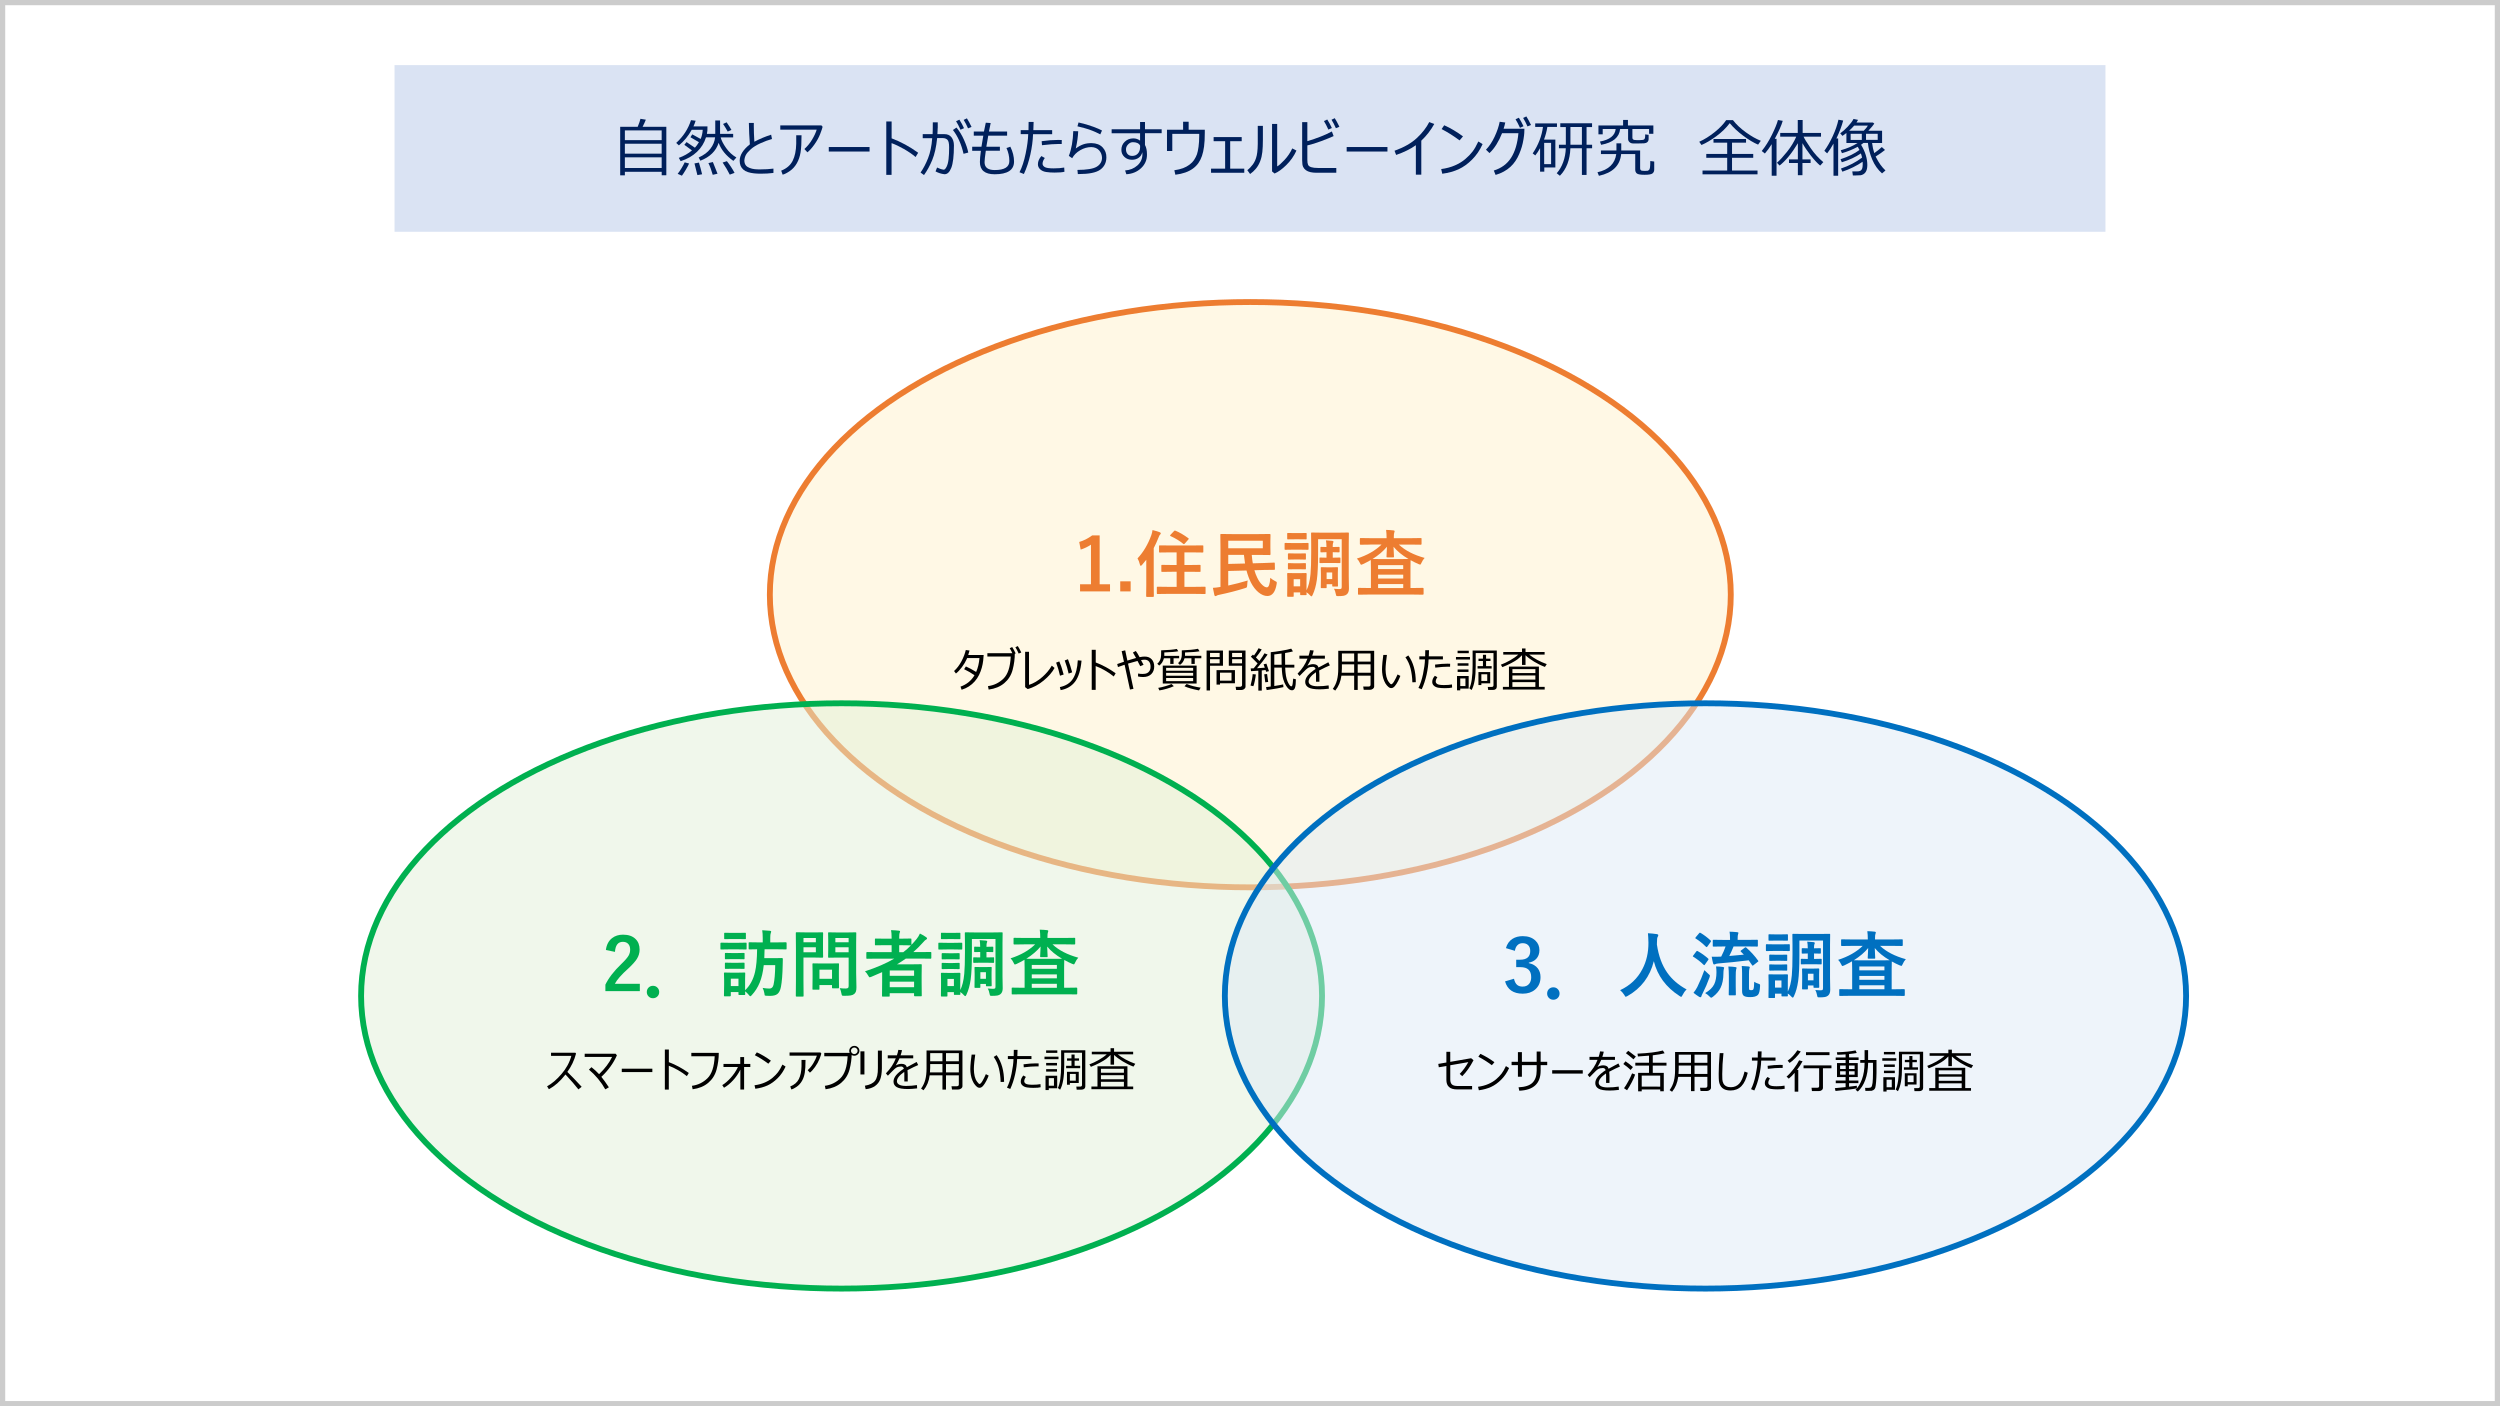 <?xml version="1.0" encoding="UTF-8"?><svg id="uuid-48087343-20f9-4ff1-9e28-8f17cafc8761" xmlns="http://www.w3.org/2000/svg" width="960" height="540" viewBox="0 0 960 540"><rect x="0" y="0" width="960" height="540" fill="#808080" stroke="none"/><defs><style>.uuid-4e9178ab-2be3-45fd-bfbe-288595194efe{stroke:#00b050;}.uuid-4e9178ab-2be3-45fd-bfbe-288595194efe,.uuid-c2bcdfeb-d2fd-4267-aff5-293a85c72d27,.uuid-fa6ff988-171b-48cc-8161-1807b7993171,.uuid-d043a0a3-1788-4a9f-b547-1081683f61b6{stroke-miterlimit:10;}.uuid-4e9178ab-2be3-45fd-bfbe-288595194efe,.uuid-fa6ff988-171b-48cc-8161-1807b7993171,.uuid-d043a0a3-1788-4a9f-b547-1081683f61b6{fill:none;stroke-width:2.25px;}.uuid-4dea8a59-10a4-4436-a190-feb72888b806{fill:#fff2cc;}.uuid-4dea8a59-10a4-4436-a190-feb72888b806,.uuid-0d6d9776-030f-43e7-9f4a-797539d446f4,.uuid-13172f11-bb6a-4700-9e58-e6c923b42a76{opacity:.5;}.uuid-b029d0c8-934d-417e-9bf7-7befcaa84e67{fill:#0070c0;}.uuid-c2bcdfeb-d2fd-4267-aff5-293a85c72d27{fill:#fff;stroke:#ccc;stroke-width:2px;}.uuid-2138794b-7e3f-4a28-889e-6113c6760358{fill:#dae3f3;}.uuid-0d6d9776-030f-43e7-9f4a-797539d446f4{fill:#e2f0d9;}.uuid-a1efcacb-89ec-4d4d-9fc0-b9788f79aab3{fill:#00b050;}.uuid-fa6ff988-171b-48cc-8161-1807b7993171{stroke:#ed7d31;}.uuid-a86a648e-02f2-4b92-8f2b-b75eab64e52d{fill:#00205b;}.uuid-54027c88-81ac-472e-8e8a-6fcf58e43bb3{fill:#ed7d31;}.uuid-13172f11-bb6a-4700-9e58-e6c923b42a76{fill:#deebf7;}.uuid-d043a0a3-1788-4a9f-b547-1081683f61b6{stroke:#0070c0;}</style></defs><g id="uuid-fc9def9a-6220-407e-9587-31c920ce10ad"><rect class="uuid-c2bcdfeb-d2fd-4267-aff5-293a85c72d27" x="1" y="1" width="958" height="538"/><rect class="uuid-2138794b-7e3f-4a28-889e-6113c6760358" x="151.5" y="25" width="657" height="64"/><ellipse class="uuid-4dea8a59-10a4-4436-a190-feb72888b806" cx="480.12" cy="228.36" rx="184.5" ry="112.38"/><ellipse class="uuid-fa6ff988-171b-48cc-8161-1807b7993171" cx="480.12" cy="228.36" rx="184.5" ry="112.38"/><ellipse class="uuid-0d6d9776-030f-43e7-9f4a-797539d446f4" cx="323.16" cy="382.44" rx="184.5" ry="112.38"/><ellipse class="uuid-4e9178ab-2be3-45fd-bfbe-288595194efe" cx="323.16" cy="382.44" rx="184.5" ry="112.38"/><ellipse class="uuid-13172f11-bb6a-4700-9e58-e6c923b42a76" cx="654.9" cy="382.44" rx="184.56" ry="112.38"/><ellipse class="uuid-d043a0a3-1788-4a9f-b547-1081683f61b6" cx="654.9" cy="382.44" rx="184.56" ry="112.38"/><path d="M556.91,414.57c0,.83.21,1.44.62,1.85.41.41,1.19.61,2.33.61h5.43v1.3h-5.81c-2.71,0-4.07-1.22-4.07-3.66v-5.34l-2.91.5-.2-1.29,3.11-.54v-4.11h1.49v3.86l8.02-1.39.91.77c-1.29,2.49-2.74,4.54-4.34,6.13l-.96-.88c1.28-1.31,2.38-2.82,3.3-4.52l-6.93,1.2v5.49Z"/><path d="M579.5,410.13c-.79,1.74-1.8,3.23-3.04,4.46-1.24,1.23-2.53,2.16-3.87,2.78-1.34.62-2.91,1.05-4.71,1.3l-.31-1.35c1.47-.19,2.79-.55,3.96-1.06s2.16-1.12,2.98-1.82c.82-.7,1.51-1.41,2.07-2.13.56-.72,1.12-1.69,1.69-2.93l1.23.76ZM573.86,407.89l-.99,1.15c-1.73-1.29-3.45-2.38-5.18-3.26l.76-1.1c1.83.82,3.63,1.89,5.41,3.21Z"/><path d="M584.41,413.46h-1.53v-4.45h-2.43v-1.27h2.43v-3.71h1.53v3.71h5.67v-3.96h1.53v3.96h2.52v1.27h-2.52v2.13c0,4.91-2.73,7.48-8.2,7.7l-.29-1.31c2.52-.12,4.31-.71,5.37-1.78s1.59-2.59,1.59-4.58v-2.16h-5.67v4.45Z"/><path d="M607.78,412.26h-11.74v-1.3h11.74v1.3Z"/><path d="M618.04,415.85h-1.3v-2.88c0-.28,0-.54-.03-.78-1.88,1.29-2.81,2.49-2.81,3.59,0,.55.29.99.86,1.31.57.32,1.45.49,2.63.49,1.42,0,2.82-.11,4.19-.33l.09,1.27c-1.39.16-2.57.25-3.52.25-2.06,0-3.5-.25-4.32-.74s-1.24-1.2-1.24-2.11c0-.83.33-1.65,1-2.47.67-.81,1.67-1.64,2.98-2.5-.17-.55-.52-.83-1.06-.83-.7,0-1.29.13-1.75.38-.46.25-1.17.89-2.14,1.92l-1.2,1.23-.76-.9c1.77-1.8,3.04-3.73,3.8-5.77h-3.09v-1.14h3.51c.25-.7.43-1.4.55-2.11l1.42.12c-.13.67-.32,1.34-.56,1.99h4.86v1.14h-5.27c-.39.88-.87,1.8-1.45,2.76.35-.22.71-.39,1.09-.49s.74-.16,1.11-.16c1.14,0,1.83.44,2.07,1.31l3.77-2.03.58,1.19c-.98.4-2.35,1.06-4.1,1.98.06.42.09.96.09,1.63v2.66Z"/><path d="M626.16,410.86c-.62-.63-1.56-1.39-2.81-2.29l.85-1.03c1.09.74,2.04,1.48,2.84,2.22l-.88,1.1ZM624.79,418.66l-1.17-.79c.47-.61,1.03-1.51,1.67-2.7.64-1.19,1.12-2.19,1.43-3l1.17.45c-.22.76-.65,1.74-1.28,2.95-.63,1.21-1.24,2.24-1.82,3.09ZM627.24,406.78c-1.08-.96-2.05-1.74-2.9-2.36l.91-.92c.71.52,1.69,1.26,2.92,2.22l-.92,1.06ZM637.52,418.36h-7.1v.72h-1.38v-7.1h4.18v-2.79h-5.26v-1.1h5.26v-2.72c-1.41.13-2.82.23-4.25.31l-.18-1.08c4.19-.19,7.44-.59,9.76-1.21l.66,1.06c-1.06.3-2.58.56-4.55.78v2.86h5.27v1.1h-5.27v2.79h4.23v7.07h-1.36v-.69ZM630.42,417.25l7.1.02v-4.24h-7.1v4.22Z"/><path d="M655.64,413.51h-4.94v5.48h-1.36v-5.48h-4.9c-.29,2.26-1.08,4.17-2.36,5.73l-.95-.64c.77-1.05,1.32-2.2,1.63-3.45.32-1.24.47-2.66.47-4.24v-6.94h13.79v13.68c0,.35-.16.66-.49.91-.33.26-.7.39-1.11.39h-2.41l-.2-1.25h1.99c.55,0,.83-.23.83-.69v-3.49ZM644.54,412.39h4.8v-3.22h-4.71v1.47c0,.17-.03.75-.09,1.75ZM649.34,404.99h-4.71v3.12h4.71v-3.12ZM655.64,408.11v-3.12h-4.94v3.12h4.94ZM650.7,412.39h4.94v-3.22h-4.94v3.22Z"/><path d="M671.14,411.93c-.56,2.34-1.38,4.07-2.46,5.17s-2.48,1.65-4.18,1.65c-.67,0-1.26-.08-1.78-.24s-.96-.39-1.33-.71c-.37-.31-.67-.71-.89-1.18-.22-.47-.36-.98-.43-1.53-.06-.55-.09-1.46-.09-2.73,0-2.16.13-4.82.39-7.96h1.44c-.31,3.02-.47,5.7-.47,8.03,0,.81.01,1.5.04,2.06s.17,1.08.41,1.55.61.83,1.09,1.08,1.08.37,1.78.37c1.27,0,2.33-.45,3.18-1.34.85-.89,1.53-2.45,2.06-4.68l1.23.46Z"/><path d="M676.46,403.74c0,.66-.03,1.44-.08,2.36h5.42v1.17h-5.5c-.06,1.88-.32,3.83-.78,5.88-.46,2.04-1.07,3.91-1.86,5.59l-1.26-.51c.73-1.41,1.32-3.21,1.77-5.38s.7-4.04.73-5.58h-2.16v-1.17h2.24c.02-.76.04-1.54.04-2.36h1.43ZM685.34,418.08c-.58.16-1.52.24-2.81.24-.93,0-1.75-.06-2.46-.17-.71-.11-1.28-.37-1.72-.76s-.66-.88-.66-1.46c0-.83.33-1.62,1-2.36l.98.55c-.43.57-.64,1.13-.64,1.66,0,.36.19.68.59.94.4.26,1.26.4,2.58.4,1.23,0,2.25-.08,3.06-.24l.07,1.2ZM684.56,408.94l-.02,1.15c-.29-.01-.55-.02-.79-.02-1.28,0-2.91.12-4.9.36l-.09-1.16c1.76-.24,3.35-.36,4.77-.36.39,0,.73,0,1.02.03Z"/><path d="M689.15,419.21v-7.24c-.79.91-1.54,1.66-2.26,2.24l-.85-.79c.93-.79,1.84-1.78,2.75-2.99.91-1.21,1.6-2.3,2.07-3.27l1.32.37c-.53,1.02-1.24,2.13-2.14,3.32h.5v8.36h-1.39ZM687.21,408.17l-.75-.88c1.41-.99,2.65-2.32,3.73-3.99l1.3.48c-.57.84-1.26,1.68-2.08,2.51-.82.84-1.55,1.46-2.2,1.87ZM698.51,418.97h-2.73l-.15-1.28h2.19c.49,0,.73-.2.73-.61v-6.86h-5.99v-1.1h10.72v1.1h-3.27v7.45c0,.39-.15.71-.45.94-.3.24-.65.36-1.05.36ZM693.5,405.16v-1.12h9.03v1.12h-9.03Z"/><path d="M704.84,418.95l-.26-1.1c.75-.05,2.13-.18,4.13-.4v-1.51h-3.78v-1.01h3.78v-1.33h-3.3v-5.38h3.3v-1.17h-3.8v-.99h3.8v-1.18c-1.25.1-2.26.15-3.04.15h-.15l-.15-.96c2.85-.07,5.24-.31,7.16-.71l.46.99c-.65.13-1.63.27-2.95.4v1.3h3.66v.99h-3.66v1.17h3.34v5.38h-3.34v1.33h3.58v1.01h-3.58v1.36c1.54-.17,2.53-.29,2.99-.37v.98c-.94.27-3.67.61-8.18,1.03ZM708.75,409.17h-2.15v1.32h2.15v-1.32ZM708.75,411.36h-2.15v1.32h2.15v-1.32ZM712.17,409.17h-2.16v1.32h2.16v-1.32ZM712.17,411.36h-2.16v1.32h2.16v-1.32ZM716.33,418.93l-.14-1.2h1.39c.45,0,.78-.1.99-.31s.37-.74.49-1.6c.11-.86.17-2.28.17-4.26l-.02-3.45h-1.85c-.04,2.5-.4,4.69-1.09,6.57-.68,1.88-1.64,3.38-2.88,4.48l-.86-.71c.98-.88,1.8-2.22,2.46-4,.66-1.78.99-3.89,1.01-6.34h-1.67v-1.06h1.67v-3.79h1.35v3.79h3.23v4.84c-.02,1.35-.08,2.55-.16,3.58-.09,1.03-.19,1.75-.3,2.14-.06.21-.16.4-.29.57-.13.17-.29.31-.49.43s-.4.2-.63.25c-.15.03-.95.05-2.38.05Z"/><path d="M722.8,407.32v-.98h5.38v.98h-5.38ZM724.45,418.47v.69h-1.25v-5.51h4.48v4.83h-3.23ZM723.42,404.89v-.96h4.3v.96h-4.3ZM723.44,409.71v-.96h4.17v.96h-4.17ZM723.44,412.08v-.95h4.17v.95h-4.17ZM726.44,414.58h-1.99v2.92h1.99v-2.92ZM737.01,419h-1.85l-.14-1.16h1.42c.52,0,.77-.2.77-.61v-12.39h-6.83v5c0,4.27-.53,7.33-1.58,9.19l-.86-.66c.83-1.66,1.25-4.57,1.25-8.72v-5.78h9.29v13.88c0,.38-.13.68-.4.91s-.62.34-1.06.34ZM731.11,410.78v-.93h2.06v-1.97h-1.71v-.88h1.71v-1.49h1.2v1.49h1.7v.88h-1.7v1.97h2.14v.93h-5.4ZM732.56,416.45v.68h-1.12v-4.99h4.52v4.32h-3.39ZM732.56,415.55h2.26v-2.57h-2.26v2.57Z"/><path d="M740.62,410.24l-.57-.94c1.14-.42,2.33-.98,3.58-1.69,1.25-.71,2.28-1.43,3.09-2.17h-5.75v-1h7.2v-1.36h1.35v1.36h7.33v1h-5.92c1.88,1.49,4.13,2.7,6.74,3.64l-.7,1.08c-1.37-.5-2.75-1.17-4.13-2.01-1.38-.84-2.49-1.67-3.32-2.48v3.73h-1.35v-3.74c-.59.61-1.15,1.12-1.69,1.54s-1.36.92-2.47,1.5-2.24,1.1-3.39,1.54ZM740.82,418.84v-1.03h2.33v-7.78h11.5v7.78h2.22v1.03h-16.05ZM753.3,412.52v-1.51h-8.82v1.51h8.82ZM744.47,415.03h8.82v-1.58h-8.82v1.58ZM744.47,417.82h8.82v-1.83h-8.82v1.83Z"/><path class="uuid-b029d0c8-934d-417e-9bf7-7befcaa84e67" d="M596.49,379.13c.72,0,1.31.26,1.77.78.41.45.61.98.61,1.61,0,.72-.26,1.31-.78,1.78-.46.4-.99.6-1.61.6-.72,0-1.31-.26-1.78-.78-.4-.45-.6-.98-.6-1.6,0-.73.25-1.32.76-1.79.45-.4.98-.6,1.61-.6Z"/><path class="uuid-b029d0c8-934d-417e-9bf7-7befcaa84e67" d="M647.65,379.95c-.64.61-1.16,1.34-1.57,2.18-.21.45-.38.67-.5.67-.09,0-.3-.11-.64-.34-5.19-3.34-8.48-7.8-9.87-13.37-1.49,5.94-4.86,10.41-10.12,13.39-.35.19-.56.29-.64.29-.14,0-.32-.22-.56-.67-.41-.67-.95-1.3-1.62-1.88,3.81-1.77,6.67-4.46,8.56-8.1,1.57-2.99,2.33-6.37,2.31-10.13-.04-1.57-.1-2.79-.19-3.63,1.08.05,2.23.17,3.44.34.35.05.53.19.53.44,0,.17-.09.41-.27.7-.15.25-.23.87-.23,1.86-.02.22-.03.55-.03,1,.65,4.39,1.99,8.02,4.03,10.89,1.81,2.55,4.27,4.67,7.39,6.36Z"/><path class="uuid-b029d0c8-934d-417e-9bf7-7befcaa84e67" d="M651.93,365.24c1.39.76,2.73,1.72,4,2.85.11.11.16.18.16.22,0,.05-.05.17-.16.34l-1.28,1.79c-.08.13-.16.19-.22.19s-.15-.05-.26-.16c-1.12-1.12-2.43-2.14-3.92-3.06-.15-.08-.22-.15-.22-.19,0-.06.06-.17.19-.33l1.15-1.52c.13-.15.23-.23.31-.23.05,0,.14.03.25.1ZM650.3,381.23c.55-.66,1.03-1.39,1.46-2.21,1.09-2.23,2-4.39,2.72-6.48.55.56,1.06,1.04,1.53,1.43.41.31.61.54.61.7,0,.12-.05.33-.16.64-.76,2.13-1.65,4.19-2.66,6.17-.26.51-.42.87-.46,1.09-.06.25-.18.37-.34.37-.17,0-.35-.05-.53-.16-.78-.49-1.5-1.01-2.16-1.54ZM653.02,358.23c1.26.75,2.55,1.71,3.86,2.91.11.08.16.16.16.25,0,.05-.05.17-.16.34l-1.26,1.76c-.12.14-.21.21-.27.21-.05,0-.12-.04-.23-.12-1.38-1.36-2.7-2.41-3.95-3.17-.13-.07-.19-.14-.19-.19,0-.06.06-.17.19-.33l1.28-1.52c.13-.15.23-.23.31-.23.05,0,.14.03.25.1ZM654.78,381.34c1.68-.96,2.84-2.09,3.48-3.39.56-1.15.85-2.68.86-4.6,0-.76-.05-1.51-.15-2.24.96.03,1.83.09,2.58.19.36.06.53.18.53.34,0,.02-.05.22-.16.61-.08.37-.12.83-.12,1.37,0,2.33-.38,4.24-1.11,5.72-.63,1.26-1.59,2.39-2.89,3.39-.35.26-.58.4-.7.4-.14,0-.35-.16-.64-.48-.45-.48-1.01-.92-1.68-1.31ZM670.63,363.95c1.6,1.38,3.09,3.01,4.48,4.92.07.11.11.19.11.23,0,.06-.09.15-.27.27l-1.57,1.23c-.15.14-.28.21-.37.21-.06,0-.14-.06-.22-.19-.44-.69-.87-1.31-1.28-1.86-4.45.55-8.32.95-11.6,1.2-.6.05-1,.14-1.2.26-.19.09-.36.14-.51.14s-.27-.14-.37-.42c-.18-.66-.36-1.52-.53-2.57.47.02.91.03,1.3.03.27,0,.76,0,1.47-.03l.87-.03c.74-1.45,1.3-2.74,1.68-3.89h-.79l-3.82.05c-.15,0-.24-.02-.27-.05-.03-.04-.04-.12-.04-.25v-2.02c0-.15.02-.23.05-.26s.12-.04.26-.04l3.82.05h2.5v-.48c0-1.12-.06-2.01-.18-2.68,1.09.03,2.08.09,2.96.19.3.03.45.13.45.3,0,.13-.05.32-.16.59-.09.21-.14.72-.14,1.54v.53h3.6l3.85-.05c.16,0,.25.02.27.05.03.04.04.12.04.25v2.02c0,.15-.02.23-.05.26-.04.03-.12.04-.26.04l-3.85-.05h-5.17c-.54,1.37-1.09,2.58-1.65,3.66,2.61-.22,4.48-.39,5.6-.51-.33-.36-.71-.75-1.15-1.17-.1-.09-.15-.16-.15-.21,0-.05.09-.14.26-.26l1.42-1.07c.13-.09.23-.14.3-.14s.18.06.31.19ZM663.7,371.14c1.21.04,2.12.11,2.72.22.28.03.42.13.42.31,0,.09-.02.21-.07.34-.05.16-.09.27-.11.33-.09.43-.14,1.26-.14,2.51v3.78l.05,3.26c0,.15-.02.24-.05.27-.04.03-.12.04-.26.04h-2.13c-.15,0-.23-.02-.26-.05-.03-.04-.04-.12-.04-.26l.05-3.26v-3.75c0-1.47-.06-2.72-.19-3.74ZM673.63,377.01c.44.3.96.54,1.56.72.32.1.51.19.57.27.07.08.11.22.11.42,0,.07,0,.18-.01.31-.06,1.7-.34,2.81-.83,3.33-.56.55-1.54.83-2.96.83-1.09,0-1.87-.14-2.33-.42-.52-.29-.78-.92-.78-1.87v-6.83c0-1.22-.05-2.17-.14-2.84,1.03.04,1.91.1,2.63.19.32.05.48.16.48.33,0,.1-.06.3-.18.59-.09.26-.14.97-.14,2.13v5.28c0,.36.06.58.19.67.16.07.41.11.76.11s.59-.11.72-.33c.2-.33.31-1.3.34-2.91Z"/><path class="uuid-b029d0c8-934d-417e-9bf7-7befcaa84e67" d="M681.4,362.63h2.59l2.99-.05c.15,0,.24.02.27.05.03.04.04.12.04.26v1.98c0,.16-.02.26-.05.3-.04.03-.12.04-.26.04l-2.99-.05h-2.59l-2.99.05c-.16,0-.25-.02-.27-.07-.03-.04-.04-.13-.04-.27v-1.98c0-.16.02-.25.05-.27s.12-.04.26-.04l2.99.05ZM686.56,382.31c0,.21-.09.31-.27.31h-1.9c-.16,0-.25-.02-.27-.05s-.04-.12-.04-.26v-.75h-2.48v1.37c0,.16-.02.25-.05.27s-.12.04-.26.04h-1.87c-.15,0-.25-.02-.29-.05-.03-.04-.04-.12-.04-.26l.05-4.08v-1.79l-.05-2.62c0-.16.02-.25.05-.27.04-.03.14-.04.29-.04l2.54.05h1.72l2.61-.05c.18,0,.27.11.27.31l-.05,2.16v4.16c.77-1.48,1.29-3.57,1.54-6.27.17-1.86.26-4.55.26-8.08v-3.55l-.05-3.97c0-.15.02-.23.05-.26s.12-.04.26-.04l3.63.05h6.63l3.63-.05c.16,0,.25.02.27.05s.04.12.04.25l-.05,3.97v12.59l.08,4.63c0,1.03-.28,1.77-.85,2.24-.31.26-.7.44-1.16.53-.47.09-1.21.14-2.21.14-.32,0-.52-.04-.6-.11-.08-.07-.14-.23-.18-.48-.16-.94-.42-1.68-.76-2.23.77.07,1.38.11,1.83.11.15,0,.28,0,.41-.01.33,0,.54-.08.64-.23.07-.13.11-.36.11-.71v-18.17h-9.07v5.68c0,4.3-.16,7.6-.48,9.91-.32,2.24-.85,4.16-1.6,5.75-.16.39-.32.59-.48.59-.12,0-.3-.14-.56-.42-.46-.52-.92-.9-1.35-1.15,0,.23.02.43.04.6,0,.13.01.2.01.2ZM681.96,358.81h1.76l2.54-.05c.15,0,.24.02.27.05.03.04.04.12.04.25v1.87c0,.15-.02.23-.07.26-.03.02-.11.03-.25.03l-2.54-.03h-1.76l-2.55.03c-.15,0-.23-.01-.26-.04s-.04-.11-.04-.25v-1.87c0-.15.02-.23.05-.26.04-.03.12-.04.25-.04l2.55.05ZM682.07,366.63h1.5l2.38-.05c.16,0,.26.02.3.05.03.03.04.1.04.23v1.82c0,.15-.02.23-.05.26-.04.03-.14.04-.29.04l-2.38-.05h-1.5l-2.38.05c-.15,0-.24-.02-.27-.05-.03-.04-.04-.12-.04-.25v-1.82c0-.19.1-.29.31-.29l2.38.05ZM682.07,370.39h1.5l2.38-.07c.16,0,.26.02.3.05.03.04.04.12.04.26v1.79c0,.15-.02.25-.05.27-.04.03-.14.04-.29.04l-2.38-.05h-1.5l-2.38.05c-.15,0-.24-.02-.27-.05-.03-.04-.04-.12-.04-.26v-1.79c0-.15.02-.24.05-.27.04-.03.12-.04.26-.04l2.38.07ZM684.08,376.49h-2.48v2.74h2.48v-2.74ZM698.91,364.1c.15,0,.23.02.26.05s.04.12.04.26v1.47c0,.15-.02.24-.05.27-.04.03-.12.04-.25.04l-2.21-.05h-.11v2.09h.33l2.29-.05c.15,0,.24.02.27.05.03.04.04.12.04.25v1.54c0,.15-.02.23-.05.26s-.12.04-.26.04l-2.29-.05h-3.15l-1.92.05c-.16,0-.26-.02-.3-.05-.03-.04-.04-.12-.04-.25v-1.54c0-.15.02-.23.07-.26.04-.03.13-.04.27-.04l1.92.05h.42v-2.09h-.18l-1.87.05c-.15,0-.23-.02-.25-.05s-.03-.12-.03-.26v-1.47c0-.15.01-.25.04-.27s.1-.04.23-.04l1.87.05h.18v-.05c0-.98-.07-1.82-.21-2.51,1.42.1,2.24.16,2.46.19.3.06.45.17.45.31,0,.13-.05.3-.16.52-.09.19-.14.68-.14,1.46v.08h.11l2.21-.05ZM698.59,378.99c0,.15-.02.23-.05.27-.03.03-.12.05-.25.05h-1.6c-.15,0-.24-.02-.27-.05-.03-.04-.04-.12-.04-.26v-.59h-2.14v1.2c0,.15-.02.23-.05.27-.03.03-.12.05-.27.05h-1.6c-.15,0-.25-.02-.29-.05-.03-.04-.04-.12-.04-.26l.05-3.6v-1.5l-.05-2.32c0-.15.02-.25.07-.27.04-.03.13-.04.27-.04l2.06.05h1.82l2.08-.05c.15,0,.23.02.26.05.03.04.04.12.04.26l-.05,1.92v1.68l.05,3.21ZM696.38,373.91h-2.14v2.54h2.14v-2.54Z"/><path class="uuid-b029d0c8-934d-417e-9bf7-7befcaa84e67" d="M710.93,363.22l-3.65.05c-.2,0-.3-.09-.3-.27v-1.97c0-.15.02-.25.05-.29.04-.03.12-.04.25-.04l3.65.05h6.31v-.08c0-1.11-.06-2.14-.19-3.1,1.04.03,1.99.09,2.85.19.28.03.42.15.42.37,0,.02-.05.19-.15.52-.11.23-.16.78-.16,1.65v.45h6.72l3.63-.05c.15,0,.23.02.26.05.03.05.04.14.04.27v1.97c0,.18-.1.27-.3.27l-3.63-.05h-4.79c2.38,2.25,5.68,3.96,9.9,5.12-.5.54-.9,1.16-1.2,1.86-.2.48-.38.72-.53.72-.1,0-.31-.07-.64-.22-.98-.42-1.99-.91-3.02-1.49-.04.52-.05,1.49-.05,2.92v7.75h1.31l3.44-.05c.19,0,.29.1.29.3v2.02c0,.2-.1.3-.29.3l-3.44-.05h-17.69l-3.44.05c-.15,0-.24-.02-.27-.05-.03-.04-.04-.12-.04-.25v-2.02c0-.15.02-.23.07-.26.03-.03.11-.04.25-.04l3.44.05h1.2v-7.75l-.05-2.98c-1.06.61-2.05,1.13-2.99,1.57-.37.16-.6.25-.67.25-.15,0-.33-.23-.53-.7-.3-.66-.68-1.21-1.15-1.68,3.91-1.25,7.06-3.04,9.45-5.38h-4.33ZM711.85,368.74l3.33.03h7.26c1.78,0,2.84,0,3.2-.03-2.38-1.39-4.3-2.95-5.73-4.68,0,.56.04,1.35.1,2.35.04.76.07,1.23.07,1.41,0,.15-.02.24-.05.27-.04.03-.12.04-.25.04h-2.27c-.15,0-.25-.02-.27-.05s-.04-.12-.04-.26c0-.15.03-.7.08-1.65.04-.85.08-1.56.1-2.13-1.36,1.67-3.2,3.24-5.52,4.71ZM723.62,371.11h-9.64v1.5h9.64v-1.5ZM713.98,376.25h9.64v-1.5h-9.64v1.5ZM713.98,379.89h9.64v-1.54h-9.64v1.54Z"/><path class="uuid-b029d0c8-934d-417e-9bf7-7befcaa84e67" d="M578.28,364.08c.43-1.58,1.27-2.78,2.54-3.58,1.08-.68,2.39-1.02,3.92-1.02,2.06,0,3.68.57,4.87,1.72,1.02.97,1.53,2.19,1.53,3.65,0,1.36-.41,2.47-1.21,3.34-.72.76-1.67,1.25-2.87,1.46v.19c1.54.33,2.7,1.01,3.48,2.05.68.9,1.02,2.01,1.02,3.33,0,2.02-.71,3.62-2.13,4.81-1.23,1.03-2.79,1.54-4.7,1.54-3.61,0-5.88-1.57-6.79-4.72l3.43-1.01c.25,1.14.68,1.94,1.27,2.4.51.41,1.2.61,2.06.61,1.08,0,1.92-.36,2.5-1.08.52-.64.78-1.48.78-2.53,0-2.58-1.38-3.86-4.14-3.86h-1.62v-2.85h1.47c2.61,0,3.92-1.12,3.92-3.36,0-1.03-.3-1.8-.9-2.32-.51-.45-1.19-.67-2.03-.67s-1.51.27-2.03.82c-.49.51-.8,1.21-.93,2.12l-3.44-1.04Z"/><path d="M210.77,418.26l-.69-1.12c1.82-.98,3.66-2.54,5.51-4.68,1.85-2.13,3.12-4.47,3.81-7h-7.8v-1.22h9.33l.27.33c-.67,2.58-1.79,4.93-3.34,7.05,1.51,1.47,3.34,3.38,5.5,5.71l-1.25,1c-1.2-1.55-2.85-3.46-4.97-5.73l-.18.23c-1.9,2.43-3.96,4.24-6.18,5.43Z"/><path d="M233.82,417.52l-1.39.79c-1.58-2.83-3.67-5.36-6.28-7.58l.98-.93c1.07.83,2.04,1.73,2.92,2.68,2.27-2.17,3.93-4.38,4.99-6.61h-10.52v-1.24h11.87l.5.61c-1.32,3.02-3.31,5.77-5.97,8.26.87,1.07,1.83,2.41,2.88,4.02Z"/><path d="M250.5,411.68h-11.74v-1.3h11.74v1.3Z"/><path d="M264.49,412.03l-.74,1.22c-.97-.81-2.1-1.58-3.37-2.31s-2.46-1.29-3.56-1.69v9.15h-1.52v-15.39h1.54v4.86c2.66,1,5.21,2.39,7.65,4.16Z"/><path d="M276.01,404.31c0,2.13-.28,4.24-.83,6.34s-1.63,3.81-3.21,5.15-3.58,2.16-6,2.48l-.27-1.33c2.28-.29,4.26-1.25,5.94-2.87,1.68-1.62,2.61-4.45,2.8-8.48h-8.97v-1.29h10.56Z"/><path d="M284.3,410.74c-.71,1.45-1.64,2.81-2.77,4.06-1.13,1.25-2.3,2.21-3.51,2.89l-.67-1.01c1-.59,2.07-1.51,3.22-2.77s2.08-2.65,2.8-4.18h-5.55v-1.19h6.44v-2.63h1.48v2.63h2.38v1.19h-2.38v8.64h-1.44v-7.62Z"/><path d="M301.67,409.55c-.79,1.74-1.8,3.23-3.04,4.46-1.24,1.23-2.53,2.16-3.87,2.78-1.34.62-2.91,1.05-4.71,1.3l-.31-1.35c1.47-.19,2.79-.55,3.96-1.06s2.16-1.12,2.98-1.82c.82-.7,1.51-1.41,2.07-2.13.56-.72,1.12-1.69,1.69-2.93l1.23.76ZM296.03,407.31l-.99,1.15c-1.73-1.29-3.45-2.38-5.18-3.26l.76-1.1c1.83.82,3.63,1.89,5.41,3.21Z"/><path d="M315.39,404.56c-.08.37-.31,1.06-.71,2.08-.4,1.02-.96,2.03-1.69,3.05s-1.39,1.75-1.99,2.21l-.86-.95c.85-.76,1.59-1.66,2.21-2.71s1.07-2,1.33-2.86h-10.49v-1.24h11.85l.34.41ZM309.32,407.01c0,2.1-.09,3.73-.28,4.9s-.54,2.23-1.08,3.16-1.22,1.68-2.04,2.25-1.51.91-2.05,1.03l-.41-1.15c1.56-.62,2.67-1.57,3.3-2.85.64-1.29.98-2.92,1.02-4.9v-2.43h1.54Z"/><path d="M327.06,404.31c0,2.13-.28,4.24-.83,6.34s-1.63,3.81-3.21,5.15-3.58,2.16-6,2.48l-.27-1.33c2.28-.29,4.26-1.25,5.94-2.87,1.68-1.62,2.61-4.45,2.8-8.48h-8.97v-1.29h10.56ZM326.11,403.49c0-.53.19-.97.58-1.33s.84-.54,1.36-.54c.57,0,1.04.19,1.41.56s.55.8.55,1.3c0,.56-.2,1.02-.59,1.38s-.84.54-1.34.54c-.57,0-1.05-.19-1.42-.57-.37-.38-.56-.82-.56-1.34ZM328.05,404.77c.35,0,.65-.13.9-.38s.38-.55.38-.89-.13-.63-.38-.88-.55-.37-.91-.37c-.33,0-.62.12-.88.37s-.39.54-.39.88.13.64.38.89.55.38.88.38Z"/><path d="M331.94,412.6h-1.53v-8.88h1.53v8.88ZM338.64,410.35c-.04,1.73-.25,3.1-.64,4.12s-1.04,1.87-1.97,2.54c-.93.67-2.13,1.09-3.62,1.24l-.29-1.34c1.87-.3,3.18-.95,3.92-1.93s1.1-2.61,1.07-4.88v-6.67h1.53v6.93Z"/><path d="M348.56,415.27h-1.3v-2.88c0-.28,0-.54-.03-.78-1.88,1.29-2.81,2.49-2.81,3.59,0,.55.29.99.86,1.31.57.32,1.45.49,2.63.49,1.42,0,2.82-.11,4.19-.33l.09,1.27c-1.39.16-2.57.25-3.52.25-2.06,0-3.5-.25-4.32-.74s-1.24-1.2-1.24-2.11c0-.83.33-1.65,1-2.47.67-.81,1.67-1.64,2.98-2.5-.17-.55-.52-.83-1.06-.83-.7,0-1.28.13-1.74.38-.46.25-1.17.89-2.14,1.92l-1.2,1.23-.76-.9c1.77-1.8,3.04-3.73,3.8-5.77h-3.09v-1.14h3.51c.25-.7.43-1.4.55-2.11l1.42.12c-.13.67-.32,1.34-.56,1.99h4.86v1.14h-5.27c-.39.88-.87,1.8-1.45,2.76.35-.22.71-.39,1.09-.49s.74-.16,1.11-.16c1.14,0,1.83.44,2.07,1.31l3.77-2.03.58,1.19c-.98.4-2.35,1.06-4.1,1.98.06.42.09.96.09,1.63v2.66Z"/><path d="M368.2,412.93h-4.94v5.48h-1.36v-5.48h-4.9c-.29,2.26-1.08,4.17-2.36,5.73l-.95-.64c.77-1.05,1.32-2.2,1.63-3.45.32-1.24.47-2.66.47-4.24v-6.94h13.79v13.68c0,.35-.16.66-.49.91s-.7.39-1.11.39h-2.41l-.2-1.25h1.99c.55,0,.83-.23.83-.69v-3.49ZM357.1,411.81h4.8v-3.22h-4.71v1.47c0,.17-.03.75-.09,1.75ZM361.9,404.41h-4.71v3.12h4.71v-3.12ZM368.2,407.53v-3.12h-4.94v3.12h4.94ZM363.26,411.81h4.94v-3.22h-4.94v3.22Z"/><path d="M379.64,413.04c-.2.56-.48,1.21-.86,1.95s-.78,1.38-1.23,1.92c-.45.54-.91.8-1.39.8-.29,0-.55-.07-.78-.21s-.53-.41-.9-.82-.71-.96-1.02-1.67-.53-1.45-.66-2.22-.2-1.53-.2-2.26c0-.66.06-1.58.17-2.79.14-1.26.25-2.18.33-2.76h1.39c-.07.53-.19,1.45-.35,2.76-.12,1.17-.18,2.1-.18,2.78.02,1.02.12,1.94.31,2.75s.5,1.51.93,2.1c.43.58.74.88.93.88.3,0,.69-.39,1.14-1.16s.89-1.65,1.3-2.62l1.08.56ZM385.56,415.44l-1.32.04v-.16c-.05-1.75-.27-3.42-.65-5.03s-1.06-3.08-2-4.43l1.12-.69c1.9,2.66,2.86,6.08,2.86,10.26Z"/><path d="M390.74,403.16c0,.66-.03,1.44-.08,2.36h5.42v1.17h-5.5c-.06,1.88-.32,3.83-.78,5.88s-1.07,3.91-1.86,5.59l-1.26-.51c.73-1.41,1.32-3.21,1.77-5.38s.7-4.04.73-5.58h-2.16v-1.17h2.24c.02-.76.04-1.54.04-2.36h1.43ZM399.62,417.5c-.58.16-1.52.24-2.81.24-.93,0-1.75-.06-2.46-.17s-1.28-.37-1.72-.76-.66-.88-.66-1.46c0-.83.33-1.62,1-2.36l.98.55c-.43.57-.64,1.13-.64,1.66,0,.36.19.68.59.94s1.26.4,2.58.4c1.23,0,2.25-.08,3.06-.24l.07,1.2ZM398.84,408.36l-.02,1.15c-.29-.01-.55-.02-.79-.02-1.28,0-2.91.12-4.9.36l-.09-1.16c1.76-.24,3.35-.36,4.77-.36.39,0,.73,0,1.02.03Z"/><path d="M401.08,406.74v-.98h5.38v.98h-5.38ZM402.73,417.89v.69h-1.25v-5.51h4.48v4.83h-3.23ZM401.71,404.31v-.96h4.3v.96h-4.3ZM401.72,409.13v-.96h4.17v.96h-4.17ZM401.72,411.5v-.95h4.17v.95h-4.17ZM404.72,414h-1.99v2.92h1.99v-2.92ZM415.29,418.42h-1.85l-.14-1.16h1.42c.52,0,.77-.2.77-.61v-12.39h-6.83v5c0,4.27-.53,7.33-1.58,9.19l-.86-.66c.83-1.66,1.25-4.57,1.25-8.72v-5.78h9.29v13.88c0,.38-.13.68-.4.91s-.62.34-1.06.34ZM409.39,410.2v-.93h2.06v-1.97h-1.71v-.88h1.71v-1.49h1.2v1.49h1.7v.88h-1.7v1.97h2.14v.93h-5.4ZM410.84,415.87v.68h-1.12v-4.99h4.52v4.32h-3.39ZM410.84,414.97h2.26v-2.57h-2.26v2.57Z"/><path d="M418.9,409.66l-.57-.94c1.14-.42,2.33-.98,3.58-1.69,1.25-.71,2.28-1.43,3.09-2.17h-5.75v-1h7.2v-1.36h1.35v1.36h7.33v1h-5.92c1.88,1.49,4.13,2.7,6.74,3.64l-.7,1.08c-1.37-.5-2.75-1.17-4.13-2.01-1.38-.84-2.49-1.67-3.32-2.48v3.73h-1.35v-3.74c-.59.61-1.15,1.12-1.69,1.54s-1.36.92-2.47,1.5-2.24,1.1-3.39,1.54ZM419.1,418.26v-1.03h2.33v-7.78h11.5v7.78h2.22v1.03h-16.05ZM431.58,411.94v-1.51h-8.82v1.51h8.82ZM422.76,414.45h8.82v-1.58h-8.82v1.58ZM422.76,417.24h8.82v-1.83h-8.82v1.83Z"/><path class="uuid-a1efcacb-89ec-4d4d-9fc0-b9788f79aab3" d="M250.75,378.55c.72,0,1.31.26,1.77.78.41.45.61.98.61,1.61,0,.72-.26,1.31-.78,1.78-.46.4-.99.6-1.61.6-.72,0-1.31-.26-1.77-.78-.4-.45-.6-.98-.6-1.6,0-.73.25-1.32.76-1.79.45-.4.98-.6,1.61-.6Z"/><path class="uuid-a1efcacb-89ec-4d4d-9fc0-b9788f79aab3" d="M279.91,362.03h3.5l2.99-.05c.15,0,.23.02.26.05.03.04.04.12.04.25v1.99c0,.15-.02.25-.05.29-.04.03-.12.04-.25.04l-2.99-.05h-3.5l-3,.05c-.13,0-.2-.02-.23-.07-.03-.04-.04-.12-.04-.26v-1.99c0-.2.09-.3.27-.3l3,.05ZM286.16,381.77c0,.16-.02.25-.05.27-.04.03-.12.04-.25.04h-1.99c-.15,0-.23-.02-.26-.05-.03-.04-.04-.12-.04-.26v-.81h-2.94v1.34c0,.19-.1.29-.31.29h-1.98c-.16,0-.26-.02-.3-.05-.03-.04-.04-.11-.04-.23l.07-4.14v-1.79l-.07-2.63c0-.15.02-.23.07-.26.04-.03.13-.04.27-.04l2.54.05h2.42l2.57-.05c.15,0,.23.02.26.05.03.04.04.12.04.25l-.05,2.16v4.34c1.88-1.78,3.15-4.12,3.82-7.02.48-2.1.75-5.01.79-8.71-.85,0-1.6.02-2.27.04h-.67c-.15.01-.24,0-.27-.04-.03-.04-.04-.14-.04-.29v-2.09c0-.15.02-.25.07-.27.03-.03.11-.04.25-.04l3.6.05h1.49v-1.69c0-1.2-.07-2.19-.2-2.98.73.03,1.72.1,2.96.21.32.03.48.13.48.3,0,.14-.05.33-.16.59-.13.3-.19.93-.19,1.88v1.69h2.38l3.63-.05c.18,0,.27.11.27.31v2.09c0,.16-.02.26-.05.3-.03.03-.1.04-.22.04l-3.63-.05h-4.56c-.04,1.5-.07,2.64-.11,3.41h4.35l2.43-.05c.23,0,.34.11.34.34-.04.45-.05,1.15-.05,2.12-.07,3.79-.3,6.65-.67,8.59-.27,1.38-.75,2.32-1.43,2.81-.62.46-1.57.68-2.85.68-.32,0-.79-.02-1.42-.05-.31-.03-.49-.09-.55-.19-.05-.08-.09-.34-.12-.76-.14-.8-.36-1.49-.67-2.06,1,.16,1.88.25,2.62.25.82,0,1.34-.49,1.57-1.47.4-1.83.61-4.34.64-7.52h-4.4c-.28,2.62-.8,4.86-1.56,6.72-.73,1.78-1.74,3.38-3.03,4.78-.26.3-.46.45-.59.45-.1,0-.29-.18-.56-.53-.48-.58-.96-1.04-1.42-1.38,0,.34.02.63.04.89,0,.16.01.25.01.26ZM280.93,358.23h2.64l2.51-.05c.16,0,.26.02.3.05.03.04.04.12.04.25v1.86c0,.15-.02.23-.07.26-.04.03-.13.04-.27.04l-2.51-.05h-2.64l-2.54.05c-.15,0-.24-.02-.27-.05-.03-.04-.04-.12-.04-.25v-1.86c0-.15.02-.23.07-.26.03-.03.11-.04.25-.04l2.54.05ZM281.05,365.97h2.17l2.35-.05c.16,0,.26.02.3.05.03.04.04.12.04.25v1.83c0,.15-.02.23-.07.26-.04.03-.13.04-.27.04l-2.35-.05h-2.17l-2.38.05c-.15,0-.25-.02-.27-.05s-.04-.12-.04-.25v-1.83c0-.15.02-.23.05-.26.04-.03.12-.04.26-.04l2.38.05ZM281.05,369.71h2.17l2.35-.05c.16,0,.26.02.3.05.03.04.04.12.04.26v1.79c0,.15-.02.23-.07.26-.04.03-.13.04-.27.04l-2.35-.05h-2.17l-2.38.05c-.15,0-.25-.02-.27-.05-.03-.04-.04-.12-.04-.25v-1.79c0-.14.02-.24.05-.27.04-.03.12-.04.26-.04l2.38.05ZM283.57,375.82h-2.94v2.83h2.94v-2.83Z"/><path class="uuid-a1efcacb-89ec-4d4d-9fc0-b9788f79aab3" d="M313.01,358.05l2.8-.05c.18,0,.27.1.27.31l-.05,2.77v3.63l.05,2.73c0,.21-.09.31-.27.31l-2.8-.05h-4.48v8.72l.05,5.95c0,.15-.02.24-.05.27-.04.03-.12.04-.25.04h-2.39c-.14,0-.22-.02-.25-.05-.03-.03-.05-.12-.05-.27l.05-5.95v-12.11l-.05-6.01c0-.16.02-.25.05-.27.04-.03.12-.04.26-.04l3.26.05h3.84ZM313.29,360.18h-4.75v1.65h4.75v-1.65ZM313.29,365.66v-1.9h-4.75v1.9h4.75ZM314.32,380.04h-2.03c-.15,0-.25-.01-.27-.04s-.04-.1-.04-.23l.05-4.56v-2.02l-.05-2.95c0-.15.02-.25.05-.27.04-.03.12-.04.26-.04l2.96.05h3.66l2.96-.05c.15,0,.25.02.27.05.03.04.04.12.04.26l-.05,2.42v2.16l.05,4.37c0,.16-.02.25-.05.28-.03.03-.12.05-.27.05h-2.03c-.16,0-.26-.02-.3-.05-.03-.04-.04-.13-.04-.27v-.93h-4.83v1.52c0,.14-.02.22-.05.24-.03.02-.13.03-.29.03ZM314.67,372.35v3.52h4.83v-3.52h-4.83ZM322.46,379.45c.69.09,1.45.14,2.27.14.48,0,.8-.09.96-.26.13-.16.19-.43.19-.83v-10.79h-4.48l-3.07.05c-.16,0-.26-.02-.3-.05-.03-.04-.04-.12-.04-.26l.05-2.51v-4.08l-.05-2.54c0-.16.02-.25.07-.27.04-.03.13-.04.27-.04l3.07.05h4.03l3.07-.05c.15,0,.25.02.27.05s.04.12.04.26l-.05,3.71v11.47l.11,5.56c0,.73-.06,1.28-.19,1.65-.12.35-.32.66-.61.93-.34.3-.79.5-1.37.6-.55.1-1.39.15-2.53.15-.47,0-.75-.04-.83-.12-.07-.07-.15-.32-.23-.74-.13-.76-.34-1.45-.64-2.08ZM325.87,360.18h-5.09v1.65h5.09v-1.65ZM320.78,365.66h5.09v-1.9h-5.09v1.9Z"/><path class="uuid-a1efcacb-89ec-4d4d-9fc0-b9788f79aab3" d="M332.14,372.99c4.45-1.46,8.2-3.08,11.25-4.87h-6.95l-3.47.05c-.15,0-.23-.02-.26-.05-.03-.04-.04-.12-.04-.25v-2.02c0-.18.1-.27.3-.27l3.47.05h5.94v-2.68h-2.55l-3.55.05c-.15,0-.24-.02-.27-.05-.03-.04-.04-.12-.04-.25v-1.99c0-.15.02-.23.05-.26.04-.03.12-.04.26-.04l3.55.05h2.55v-.4c0-1.24-.07-2.2-.22-2.88,1.16.04,2.17.1,3.02.21.3.03.45.12.45.27s-.05.34-.14.56c-.14.28-.2.92-.2,1.92v.31h.83l3.52-.05c.16,0,.26.02.29.05.04.04.05.12.05.25v2.13c.7-.71,1.37-1.47,2.01-2.27.49-.6.91-1.29,1.26-2.08.96.47,1.77.94,2.4,1.41.23.15.34.31.34.5,0,.16-.1.28-.31.38-.32.15-.7.49-1.15,1.04-1.37,1.52-2.64,2.79-3.82,3.8h3.15l3.5-.05c.18,0,.27.09.27.27v2.02c0,.2-.09.3-.27.3l-3.5-.05h-6.01c-1.13.79-2.26,1.53-3.4,2.21h5.43l3.75-.05c.15,0,.25.02.29.07.03.04.04.13.04.27l-.05,3.77v2.8l.05,5.11c0,.14-.02.22-.07.25-.04.03-.12.04-.26.04h-2.32c-.21,0-.31-.1-.31-.29v-.89h-9.35v1.01c0,.15-.02.23-.07.26-.03.03-.11.04-.25.04h-2.32c-.15,0-.25-.02-.27-.05s-.04-.12-.04-.25l.05-5.26v-3.84c-1.85.84-3.24,1.44-4.16,1.8-.36.13-.57.19-.61.19-.16,0-.36-.23-.61-.7-.35-.65-.76-1.19-1.23-1.62ZM351.01,372.65h-9.35v2.05h9.35v-2.05ZM341.66,379.08h9.35v-2.12h-9.35v2.12ZM349.64,363.01l-3.52-.05h-.83v2.68h1.57c1.06-.81,2.05-1.68,2.95-2.62h-.16Z"/><path class="uuid-a1efcacb-89ec-4d4d-9fc0-b9788f79aab3" d="M363.62,362.05h2.59l2.99-.05c.15,0,.24.02.27.05.03.04.04.12.04.26v1.98c0,.16-.02.26-.05.3-.04.03-.12.04-.26.04l-2.99-.05h-2.59l-2.99.05c-.15,0-.25-.02-.27-.07-.03-.04-.04-.13-.04-.27v-1.98c0-.16.02-.25.05-.27.04-.03.12-.04.26-.04l2.99.05ZM368.78,381.73c0,.21-.09.31-.27.31h-1.9c-.15,0-.25-.02-.27-.05s-.04-.12-.04-.26v-.75h-2.48v1.37c0,.16-.02.25-.05.27-.04.03-.12.04-.26.04h-1.87c-.16,0-.25-.02-.29-.05-.03-.04-.04-.12-.04-.26l.05-4.08v-1.79l-.05-2.62c0-.16.02-.25.05-.27.05-.03.14-.04.29-.04l2.54.05h1.72l2.61-.05c.18,0,.27.11.27.31l-.05,2.16v4.16c.77-1.48,1.29-3.57,1.54-6.27.17-1.86.26-4.55.26-8.08v-3.55l-.05-3.97c0-.15.02-.23.05-.26.04-.03.12-.04.26-.04l3.63.05h6.64l3.63-.05c.15,0,.25.02.27.05s.04.12.04.25l-.05,3.97v12.59l.08,4.63c0,1.03-.28,1.77-.85,2.24-.31.26-.7.44-1.16.53-.47.09-1.21.14-2.21.14-.32,0-.52-.04-.6-.11-.08-.07-.14-.23-.18-.48-.16-.94-.42-1.68-.76-2.23.77.07,1.38.11,1.83.11.15,0,.28,0,.41-.01.33,0,.54-.08.64-.23.07-.13.11-.36.11-.71v-18.17h-9.06v5.68c0,4.3-.16,7.6-.48,9.91-.32,2.24-.85,4.16-1.6,5.75-.16.39-.32.59-.48.59-.12,0-.31-.14-.56-.42-.46-.52-.92-.9-1.35-1.15,0,.23.02.43.04.6,0,.13.01.2.01.2ZM364.18,358.23h1.76l2.54-.05c.15,0,.24.02.27.05.03.04.04.12.04.25v1.87c0,.15-.02.23-.07.26-.03.02-.11.03-.25.03l-2.54-.03h-1.76l-2.55.03c-.15,0-.23-.01-.26-.04s-.04-.11-.04-.25v-1.87c0-.15.02-.23.05-.26.04-.03.12-.04.25-.04l2.55.05ZM364.29,366.05h1.5l2.38-.05c.16,0,.26.02.3.05.03.03.04.1.04.23v1.82c0,.15-.02.23-.05.26-.05.03-.14.04-.29.04l-2.38-.05h-1.5l-2.38.05c-.15,0-.24-.02-.27-.05-.03-.04-.04-.12-.04-.25v-1.82c0-.19.1-.29.31-.29l2.38.05ZM364.29,369.81h1.5l2.38-.07c.16,0,.26.02.3.05.03.04.04.12.04.26v1.79c0,.15-.02.25-.05.27-.05.03-.14.04-.29.04l-2.38-.05h-1.5l-2.38.05c-.15,0-.24-.02-.27-.05-.03-.04-.04-.12-.04-.26v-1.79c0-.15.02-.24.05-.27.04-.03.12-.04.26-.04l2.38.07ZM366.3,375.91h-2.48v2.74h2.48v-2.74ZM381.12,363.52c.15,0,.23.02.26.05s.04.12.04.26v1.47c0,.15-.02.24-.05.27-.04.03-.12.04-.25.04l-2.21-.05h-.11v2.09h.33l2.29-.05c.15,0,.24.02.27.05.03.04.04.12.04.25v1.54c0,.15-.02.23-.05.26-.04.03-.12.04-.26.04l-2.29-.05h-3.15l-1.93.05c-.16,0-.26-.02-.3-.05-.03-.04-.04-.12-.04-.25v-1.54c0-.15.02-.23.07-.26.04-.03.13-.04.27-.04l1.93.05h.42v-2.09h-.18l-1.87.05c-.15,0-.23-.02-.25-.05-.02-.04-.03-.12-.03-.26v-1.47c0-.15.01-.25.04-.27s.1-.04.23-.04l1.87.05h.18v-.05c0-.98-.07-1.82-.2-2.51,1.42.1,2.24.16,2.46.19.3.06.45.17.45.31,0,.13-.05.3-.16.52-.09.19-.14.68-.14,1.46v.08h.11l2.21-.05ZM380.81,378.41c0,.15-.02.23-.05.27-.03.03-.12.05-.25.05h-1.6c-.15,0-.24-.02-.27-.05-.03-.04-.04-.12-.04-.26v-.59h-2.14v1.2c0,.15-.02.23-.05.27s-.12.05-.27.05h-1.6c-.15,0-.25-.02-.29-.05-.03-.04-.04-.12-.04-.26l.05-3.6v-1.5l-.05-2.32c0-.15.02-.25.07-.27.04-.03.13-.04.27-.04l2.06.05h1.82l2.08-.05c.15,0,.23.02.26.05.03.04.04.12.04.26l-.05,1.92v1.68l.05,3.21ZM378.6,373.33h-2.14v2.54h2.14v-2.54Z"/><path class="uuid-a1efcacb-89ec-4d4d-9fc0-b9788f79aab3" d="M393.15,362.64l-3.65.05c-.2,0-.3-.09-.3-.27v-1.97c0-.15.02-.25.05-.29.04-.03.12-.04.25-.04l3.65.05h6.31v-.08c0-1.11-.06-2.14-.19-3.1,1.04.03,1.99.09,2.85.19.28.03.42.15.42.37,0,.02-.05.19-.15.52-.11.23-.16.78-.16,1.65v.45h6.72l3.63-.05c.15,0,.23.02.26.05.03.05.04.14.04.27v1.97c0,.18-.1.27-.3.27l-3.63-.05h-4.79c2.38,2.25,5.68,3.96,9.9,5.12-.5.54-.9,1.16-1.2,1.86-.2.48-.38.72-.53.72-.1,0-.31-.07-.64-.22-.98-.42-1.99-.91-3.02-1.49-.04.52-.05,1.49-.05,2.92v7.75h1.31l3.44-.05c.19,0,.29.1.29.3v2.02c0,.2-.1.3-.29.3l-3.44-.05h-17.69l-3.44.05c-.15,0-.24-.02-.27-.05-.03-.04-.04-.12-.04-.25v-2.02c0-.15.02-.23.07-.26.03-.03.11-.04.25-.04l3.44.05h1.2v-7.75l-.05-2.98c-1.06.61-2.05,1.13-2.99,1.57-.37.16-.6.25-.67.25-.15,0-.33-.23-.53-.7-.3-.66-.68-1.21-1.15-1.68,3.91-1.25,7.06-3.04,9.45-5.38h-4.33ZM394.07,368.16l3.33.03h7.26c1.77,0,2.84,0,3.19-.03-2.38-1.39-4.3-2.95-5.73-4.68,0,.56.04,1.35.1,2.35.05.76.07,1.23.07,1.41,0,.15-.02.24-.05.27-.04.03-.12.04-.25.04h-2.27c-.15,0-.25-.02-.27-.05s-.04-.12-.04-.26c0-.15.03-.7.08-1.65.05-.85.08-1.56.1-2.13-1.36,1.67-3.19,3.24-5.52,4.71ZM405.84,370.53h-9.64v1.5h9.64v-1.5ZM396.2,375.67h9.64v-1.5h-9.64v1.5ZM396.2,379.31h9.64v-1.54h-9.64v1.54Z"/><path class="uuid-a1efcacb-89ec-4d4d-9fc0-b9788f79aab3" d="M232.66,364.8c.25-2.01,1.05-3.54,2.39-4.57,1.13-.88,2.53-1.32,4.19-1.32,2.08,0,3.7.56,4.83,1.69,1.03,1.01,1.54,2.36,1.54,4.05,0,1.27-.35,2.47-1.06,3.59-.64,1-1.72,2.21-3.25,3.63-2.69,2.41-4.43,4.39-5.2,5.92h9.6v2.8h-13.23v-2.48c1.21-2.53,3.24-5.17,6.1-7.92,1.46-1.4,2.41-2.5,2.85-3.3.37-.66.56-1.42.56-2.27,0-.99-.29-1.75-.86-2.28-.49-.46-1.14-.68-1.94-.68-1.85,0-2.86,1.29-3.03,3.86l-3.49-.72Z"/><path d="M372.3,249.8c-.15.6-.32,1.17-.5,1.71h5.93c-.03.59-.09,1.32-.19,2.19s-.28,1.78-.54,2.73-.62,1.87-1.05,2.76-.99,1.71-1.65,2.46-1.41,1.4-2.25,1.94-1.77.96-2.79,1.28l-.42-1.2c2.26-.81,3.98-2.17,5.17-4.05.06-.11.13-.22.19-.33-1.21-.86-2.53-1.63-3.98-2.32l.69-1.05c1.15.5,2.46,1.21,3.93,2.11.69-1.55,1.11-3.33,1.27-5.34h-4.73c-.06.15-.13.29-.18.43-.43.98-1.04,1.99-1.81,3.04s-1.54,1.87-2.31,2.47l-.72-.96c1.11-1.01,2.06-2.26,2.85-3.75s1.34-2.93,1.65-4.31l1.45.19Z"/><path d="M389.69,250.83c0,2.13-.28,4.24-.83,6.34s-1.63,3.81-3.21,5.15-3.58,2.16-6,2.48l-.27-1.33c2.28-.29,4.26-1.25,5.94-2.87s2.61-4.45,2.8-8.48h-8.97v-1.29h10.56ZM390.01,250.92l-1.01.45c-.42-.94-.85-1.76-1.27-2.46l.95-.44c.51.79.96,1.61,1.34,2.45ZM392.18,250.56l-1.01.41c-.39-.91-.81-1.72-1.26-2.43l.93-.45c.4.63.85,1.45,1.34,2.47Z"/><path d="M404.95,256.5c-.87,1.63-2.27,3.24-4.19,4.83s-3.97,2.68-6.15,3.27l-.96-.74v-13.57h1.49v12.71c1.8-.6,3.49-1.6,5.08-3s2.81-2.86,3.66-4.39l1.06.88Z"/><path d="M408.45,259.02l-1.41.45c-.35-1.63-.84-3.3-1.49-5.02l1.22-.46c.37.88.63,1.55.78,2.01s.45,1.47.89,3.01ZM415.31,253.69c-.33,3.66-1.17,6.35-2.5,8.09s-3.18,2.81-5.52,3.23l-.3-1.17c2.32-.48,4.01-1.57,5.07-3.28s1.66-4.04,1.81-7l1.44.13ZM411.7,258.18l-1.35.47c-.28-1.43-.78-3.11-1.49-5.03l1.23-.48c.47,1.22.76,2.05.88,2.47s.36,1.28.74,2.57Z"/><path d="M428.41,258.55l-.74,1.22c-.97-.81-2.1-1.58-3.37-2.31s-2.46-1.29-3.56-1.69v9.15h-1.52v-15.39h1.54v4.86c2.66,1,5.21,2.39,7.65,4.16Z"/><path d="M435.05,250.56l1.1-.58c.35.41.83,1.2,1.45,2.37.77-.15,1.42-.23,1.95-.23,1.14,0,2.04.35,2.69,1.05s.98,1.63.98,2.79-.38,2.16-1.12,2.9-1.8,1.12-3.14,1.12c-.69,0-1.34-.07-1.96-.22l.03-1.13c.5.11,1.05.16,1.64.16.46,0,.87-.04,1.23-.11s.69-.23,1-.47.53-.55.69-.92.23-.8.23-1.27c0-.86-.2-1.52-.6-1.99s-.95-.71-1.66-.71c-.36,0-.83.05-1.41.15.42.76.75,1.36.98,1.81l-1.27.54c-.35-.75-.7-1.42-1.05-2.02-.8.19-2.01.53-3.64,1.02l2.08,9.69-1.34.27-2.06-9.52c-.8.28-1.65.57-2.55.89l-.29-1.16c.94-.32,1.81-.62,2.59-.88l-.88-4.07,1.36-.31.83,3.93c1.48-.47,2.6-.8,3.34-1-.4-.75-.81-1.45-1.21-2.1Z"/><path d="M447.09,250.54v1.3s5.7,0,5.7,0v.94h-2.14v2.16h-1.27v-2.16h-2.44c-.3,1.22-.9,2.16-1.81,2.8l-.74-.71c.38-.3.69-.66.92-1.09s.38-.86.46-1.3.11-1.12.11-2.06v-.69c2.7-.09,4.71-.27,6.02-.54l.57.89c-.99.21-2.78.36-5.38.46ZM445.2,265.12l-.44-.98c.74-.12,1.64-.33,2.69-.63s1.85-.59,2.39-.85l.91.83c-.65.32-1.54.65-2.66.97s-2.08.55-2.89.66ZM446.5,262.49v-6.91h13v6.91h-13ZM447.79,257.55h10.38v-1.1h-10.38v1.1ZM447.79,259.49h10.38v-1.12h-10.38v1.12ZM458.17,260.34h-10.38v1.21h10.38v-1.21ZM455.05,250.54v1.01c0,.08,0,.17-.02.29h6.28v.94h-2.53v2.16h-1.27v-2.16h-2.65c-.32,1.15-.91,2-1.78,2.53l-.71-.69c.29-.21.54-.48.76-.82s.39-.71.5-1.1.17-.84.18-1.36,0-1.05,0-1.6c2.6-.09,4.68-.29,6.22-.61l.59.96c-.98.21-2.84.36-5.58.46ZM460.42,265.12c-2.54-.5-4.4-1.03-5.58-1.6l.8-.86c1.62.64,3.43,1.11,5.42,1.39l-.64,1.07Z"/><path d="M464.65,255.65v9.49h-1.32v-15.33h6.29v5.84h-4.97ZM464.65,252.31h3.69v-1.58h-3.69v1.58ZM468.34,253.14h-3.69v1.59h3.69v-1.59ZM468.48,262.39v.49h-1.33v-5.55h7.07v5.05h-5.74ZM468.48,261.38h4.42v-3.07h-4.42v3.07ZM476.75,264.96h-2.07l-.2-1.23h1.71c.21,0,.39-.07.54-.2s.22-.27.22-.43v-7.45h-5.09v-5.84h6.42v13.84c0,.35-.16.66-.47.91s-.66.39-1.05.39ZM473.13,252.31h3.81v-1.58h-3.81v1.58ZM476.94,253.14h-3.81v1.59h3.81v-1.59Z"/><path d="M481.27,263.5l-1.06-.25c.46-1.7.73-3.16.81-4.39l1.23.13c-.08.76-.22,1.61-.42,2.56s-.38,1.6-.55,1.96ZM483.2,265.17v-7.62c-1.25.1-2.19.16-2.8.18l-.13-1.06,1.15-.03c.47-.56.98-1.19,1.5-1.88-.08-.09-.95-.96-2.6-2.61l.81-.77.39.35c.76-1,1.34-1.93,1.77-2.81l1.21.48c-.59.94-1.33,1.96-2.22,3.06.49.47.94.93,1.34,1.37.91-1.25,1.56-2.24,1.94-2.96l1.2.47c-1.17,1.74-2.53,3.49-4.06,5.26,1.2-.05,2.2-.12,2.99-.2-.2-.61-.35-1.05-.46-1.31l1.08-.25.98,2.88-1.1.25c-.05-.18-.12-.41-.21-.69-.4.06-.88.11-1.46.17v7.73h-1.31ZM485.86,262c-.02-.12-.15-1.15-.39-3.07l1.09-.11c.09.73.23,1.75.42,3.05l-1.12.13ZM486.41,264.99l-.26-1.13c.42-.05,1.03-.13,1.82-.24v-13.18c1.07-.09,2.42-.28,4.07-.55s2.91-.54,3.79-.81l.66,1.05c-.62.19-1.62.4-3.01.63-.01.62-.02,1.05-.02,1.32,0,.47.01,1.53.04,3.19h3.53v1.08h-3.52c.09,2.44.41,4.26.96,5.44s1.01,1.78,1.38,1.78c.17,0,.31-.14.41-.41.1-.28.21-1.13.31-2.56l1.05.24c0,1.46-.11,2.53-.33,3.21-.22.68-.61,1.02-1.18,1.02-.39,0-.76-.13-1.1-.39-.34-.26-.73-.71-1.15-1.36-.43-.65-.79-1.49-1.1-2.54s-.5-2.52-.56-4.43h-2.87v7.08c1.55-.24,2.69-.45,3.4-.62l.11,1.05c-1.23.31-3.37.69-6.42,1.13ZM489.33,251.31v3.95h2.82c-.02-.81-.04-1.9-.04-3.27v-1.03c-1.15.17-2.08.29-2.79.35Z"/><path d="M506.65,261.79h-1.3v-2.88c0-.28,0-.54-.03-.78-1.88,1.29-2.81,2.49-2.81,3.59,0,.55.29.99.86,1.31s1.45.49,2.63.49c1.42,0,2.82-.11,4.19-.33l.09,1.27c-1.39.16-2.57.25-3.52.25-2.06,0-3.5-.25-4.32-.74s-1.24-1.2-1.24-2.11c0-.83.33-1.65,1-2.47s1.67-1.65,2.98-2.5c-.17-.55-.52-.83-1.06-.83-.7,0-1.29.13-1.75.38s-1.17.9-2.14,1.92l-1.2,1.23-.76-.9c1.77-1.8,3.04-3.73,3.8-5.77h-3.09v-1.14h3.51c.25-.7.43-1.4.55-2.11l1.42.12c-.13.67-.32,1.34-.56,1.99h4.86v1.14h-5.27c-.39.88-.87,1.8-1.45,2.76.35-.22.71-.39,1.09-.49s.74-.16,1.11-.16c1.14,0,1.83.44,2.07,1.31l3.77-2.03.58,1.19c-.98.4-2.35,1.06-4.1,1.98.06.42.09.96.09,1.63v2.66Z"/><path d="M526.3,259.45h-4.94v5.48h-1.36v-5.48h-4.9c-.29,2.26-1.08,4.17-2.36,5.73l-.95-.64c.77-1.05,1.32-2.2,1.63-3.45s.47-2.66.47-4.24v-6.94h13.79v13.68c0,.35-.16.66-.49.91-.33.26-.7.39-1.11.39h-2.41l-.2-1.25h1.99c.55,0,.83-.23.83-.69v-3.49ZM515.2,258.33h4.8v-3.22h-4.71v1.47c0,.17-.03.75-.09,1.75ZM520,250.93h-4.71v3.12h4.71v-3.12ZM526.3,254.05v-3.12h-4.94v3.12h4.94ZM521.36,258.33h4.94v-3.22h-4.94v3.22Z"/><path d="M537.73,259.56c-.2.56-.49,1.21-.86,1.95-.37.74-.78,1.38-1.23,1.92-.45.54-.91.8-1.39.8-.29,0-.55-.07-.78-.21s-.53-.41-.9-.82-.71-.96-1.02-1.67c-.31-.71-.53-1.45-.66-2.22s-.2-1.53-.2-2.26c0-.66.06-1.58.17-2.79.14-1.26.25-2.18.33-2.76h1.39c-.07.53-.19,1.45-.35,2.76-.12,1.17-.18,2.1-.18,2.78.02,1.02.12,1.94.31,2.75s.5,1.51.93,2.1.74.87.93.87c.3,0,.69-.39,1.14-1.16s.89-1.65,1.3-2.61l1.08.56ZM543.66,261.96l-1.32.04v-.16c-.05-1.75-.27-3.42-.66-5.03s-1.06-3.08-2-4.43l1.12-.69c1.9,2.66,2.86,6.08,2.86,10.26Z"/><path d="M548.74,249.68c0,.66-.03,1.44-.08,2.36h5.42v1.17h-5.5c-.06,1.88-.32,3.83-.78,5.88-.46,2.04-1.07,3.91-1.86,5.59l-1.26-.51c.73-1.41,1.32-3.21,1.77-5.38s.7-4.04.73-5.58h-2.16v-1.17h2.24c.02-.76.04-1.54.04-2.36h1.43ZM557.63,264.02c-.58.16-1.52.24-2.81.24-.93,0-1.75-.06-2.46-.17-.71-.11-1.28-.37-1.72-.76s-.66-.88-.66-1.46c0-.83.33-1.62,1-2.36l.98.55c-.43.57-.64,1.13-.64,1.66,0,.36.19.68.59.94.4.26,1.26.4,2.58.4,1.23,0,2.25-.08,3.06-.24l.07,1.2ZM556.85,254.88l-.02,1.15c-.29-.01-.55-.02-.79-.02-1.28,0-2.91.12-4.9.36l-.09-1.16c1.76-.24,3.35-.36,4.77-.36.39,0,.73,0,1.02.03Z"/><path d="M559.09,253.26v-.98h5.38v.98h-5.38ZM560.74,264.41v.69h-1.25v-5.51h4.48v4.83h-3.23ZM559.71,250.83v-.96h4.3v.96h-4.3ZM559.73,255.65v-.96h4.17v.96h-4.17ZM559.73,258.02v-.95h4.17v.95h-4.17ZM562.73,260.52h-1.99v2.92h1.99v-2.92ZM573.3,264.94h-1.85l-.14-1.16h1.42c.52,0,.77-.2.77-.61v-12.39h-6.83v5c0,4.27-.53,7.33-1.58,9.19l-.86-.66c.83-1.66,1.25-4.57,1.25-8.72v-5.78h9.29v13.88c0,.38-.13.68-.4.91s-.62.34-1.06.34ZM567.39,256.72v-.93h2.06v-1.97h-1.71v-.88h1.71v-1.49h1.2v1.49h1.7v.88h-1.7v1.97h2.14v.93h-5.4ZM568.84,262.39v.68h-1.12v-4.99h4.52v4.32h-3.39ZM568.84,261.49h2.26v-2.57h-2.26v2.57Z"/><path d="M576.9,256.18l-.57-.94c1.14-.42,2.33-.98,3.58-1.69s2.28-1.43,3.09-2.17h-5.75v-1h7.2v-1.36h1.35v1.36h7.33v1h-5.92c1.88,1.49,4.13,2.7,6.74,3.64l-.7,1.08c-1.37-.5-2.75-1.17-4.13-2.01s-2.49-1.67-3.32-2.48v3.73h-1.35v-3.74c-.59.61-1.15,1.12-1.69,1.54s-1.36.92-2.47,1.5-2.24,1.1-3.39,1.54ZM577.11,264.78v-1.03h2.33v-7.78h11.5v7.78h2.22v1.03h-16.05ZM589.59,258.46v-1.51h-8.82v1.51h8.82ZM580.76,260.97h8.82v-1.58h-8.82v1.58ZM580.76,263.76h8.82v-1.83h-8.82v1.83Z"/><path class="uuid-54027c88-81ac-472e-8e8a-6fcf58e43bb3" d="M436.82,214.41c2.25-2.4,4.01-5.38,5.29-8.92.22-.62.37-1.27.45-1.95,1.31.33,2.24.61,2.77.83.28.13.42.27.42.42,0,.19-.1.36-.29.51-.17.13-.37.5-.59,1.12-.56,1.43-1.17,2.78-1.84,4.06v14.18l.05,4.25c0,.21-.1.31-.29.31h-2.4c-.18,0-.27-.1-.27-.31l.05-4.25v-9.72c-.45.59-.99,1.25-1.63,1.98-.22.25-.39.37-.51.37-.1,0-.2-.16-.3-.48-.22-.96-.53-1.76-.93-2.4ZM448.41,228.05l-3.89.05c-.15,0-.23-.02-.26-.07-.03-.04-.04-.12-.04-.26v-2.17c0-.14.02-.22.05-.25.03-.03.12-.05.25-.05l3.89.05h3.42v-5.79h-1.87l-3.68.05c-.15,0-.25-.02-.29-.05-.03-.04-.04-.12-.04-.25v-2.1c0-.15.02-.23.05-.26.04-.03.13-.04.27-.04l3.68.05h1.87v-4.84h-2.64l-3.8.05c-.15,0-.24-.02-.27-.05-.03-.04-.04-.12-.04-.26v-2.13c0-.15.02-.25.05-.27.04-.02.12-.03.26-.03l3.8.03h8.76l3.81-.03c.16,0,.26.01.29.04.03.04.04.12.04.26v2.13c0,.15-.02.25-.05.27-.04.03-.13.04-.27.04l-3.81-.05h-3.13v4.84h2.21l3.69-.05c.15,0,.23.02.26.05s.04.12.04.25v2.1c0,.14-.02.22-.05.25-.03.03-.12.05-.25.05l-3.69-.05h-2.21v5.79h3.94l3.87-.05c.15,0,.24.02.27.05.03.04.04.12.04.25v2.17c0,.15-.02.25-.07.29-.03.03-.11.04-.25.04l-3.87-.05h-10.34ZM451.42,203.81c1.54.64,3.16,1.58,4.86,2.83.15.12.23.2.23.25s-.07.15-.21.31l-1.31,1.49c-.16.18-.28.27-.38.27-.06,0-.14-.04-.23-.11-1.34-1.12-2.97-2.12-4.88-2.99-.13-.08-.19-.16-.19-.23s.06-.17.19-.3l1.33-1.41c.11-.12.21-.18.31-.18.06,0,.15.02.27.07Z"/><path class="uuid-54027c88-81ac-472e-8e8a-6fcf58e43bb3" d="M479.12,222.87c-.11.6-.17,1.21-.19,1.82-.04.47-.1.76-.18.86-.07.07-.31.18-.72.31-2.99.95-6.26,1.79-9.82,2.54-.42.07-.72.17-.92.29-.23.15-.41.22-.56.22-.22,0-.36-.15-.42-.45-.15-.56-.33-1.47-.56-2.73.77-.03,1.74-.14,2.91-.34v-15.1l-.05-4.93c0-.15.02-.25.05-.27.04-.03.12-.04.26-.04l4.18.05h10.08l4.41-.05c.19,0,.29.1.29.31l-.05,2.42v2.6l.05,2.45c0,.21-.1.31-.29.31l-4.41-.05h-2.51c.13,1.42.26,2.5.41,3.23l4.24-.12c1.06-.03,2.03-.07,2.92-.12.59-.03.91-.04.96-.04.16,0,.26.02.29.05.02.03.03.11.03.26l.05,2.15c0,.15-.02.23-.05.27-.03.03-.12.05-.27.05-.87,0-2.17.02-3.88.05l-3.68.11c.29,1.03.65,1.96,1.06,2.8.58,1.25,1.27,2.22,2.05,2.92.62.56,1.18.85,1.68.85.72,0,1.16-1.22,1.31-3.66.43.4,1.01.79,1.73,1.18.35.16.56.28.63.34.09.09.14.21.14.36,0,.09-.02.28-.07.56-.5,3.02-1.69,4.54-3.55,4.54-1.14,0-2.28-.48-3.43-1.43-1.11-.92-2.08-2.18-2.9-3.77-.7-1.42-1.26-2.95-1.68-4.59l-7.02.18v5.59c2.54-.55,5.03-1.19,7.47-1.93ZM484.92,210.53v-2.9h-13.27v2.9h13.27ZM477.66,213.08h-6.01v3.47l6.44-.16c-.17-1.05-.31-2.15-.42-3.31Z"/><path class="uuid-54027c88-81ac-472e-8e8a-6fcf58e43bb3" d="M496.58,208.54h2.6l2.99-.05c.15,0,.24.02.27.05.03.04.04.12.04.26v1.98c0,.16-.02.26-.05.3-.04.03-.12.04-.26.04l-2.99-.05h-2.6l-2.99.05c-.16,0-.25-.02-.27-.07-.03-.04-.04-.13-.04-.27v-1.98c0-.15.02-.25.05-.27s.12-.04.26-.04l2.99.05ZM501.75,228.23c0,.21-.09.31-.27.31h-1.9c-.16,0-.25-.02-.27-.05-.03-.04-.04-.12-.04-.26v-.75h-2.49v1.37c0,.15-.02.25-.05.27s-.12.04-.26.04h-1.87c-.16,0-.25-.02-.29-.05-.03-.04-.04-.12-.04-.26l.05-4.09v-1.79l-.05-2.62c0-.15.02-.25.05-.27.04-.03.14-.04.29-.04l2.54.05h1.72l2.61-.05c.18,0,.27.1.27.31l-.05,2.16v4.17c.77-1.48,1.29-3.58,1.54-6.27.17-1.86.26-4.55.26-8.09v-3.55l-.05-3.98c0-.15.02-.23.05-.26s.12-.04.26-.04l3.63.05h6.64l3.63-.05c.16,0,.25.02.27.05.03.04.04.12.04.25l-.05,3.98v12.6l.08,4.63c0,1.03-.28,1.78-.85,2.24-.31.26-.7.44-1.16.53-.47.09-1.21.14-2.21.14-.32,0-.52-.04-.6-.11-.08-.07-.14-.23-.18-.48-.16-.94-.42-1.68-.77-2.23.77.07,1.38.11,1.83.11.15,0,.28,0,.41-.01.33,0,.54-.08.64-.23.07-.13.11-.36.11-.71v-18.19h-9.07v5.68c0,4.3-.16,7.61-.48,9.92-.32,2.24-.85,4.16-1.6,5.75-.16.39-.32.59-.48.59-.12,0-.3-.14-.56-.42-.46-.52-.92-.9-1.35-1.15,0,.23.02.43.04.6,0,.13.01.2.01.21ZM497.14,204.71h1.76l2.54-.05c.15,0,.24.02.27.05.03.04.04.12.04.25v1.87c0,.15-.02.23-.07.26-.03.02-.11.03-.25.03l-2.54-.03h-1.76l-2.55.03c-.15,0-.23-.01-.26-.04s-.04-.11-.04-.25v-1.87c0-.15.02-.23.05-.26.04-.03.12-.04.25-.04l2.55.05ZM497.25,212.54h1.5l2.38-.05c.16,0,.26.02.3.05.03.03.04.1.04.23v1.82c0,.15-.02.23-.05.26-.05.03-.14.04-.29.04l-2.38-.05h-1.5l-2.38.05c-.15,0-.24-.02-.27-.05-.03-.04-.04-.12-.04-.25v-1.82c0-.19.1-.29.31-.29l2.38.05ZM497.25,216.3h1.5l2.38-.07c.16,0,.26.02.3.05.03.04.04.12.04.26v1.79c0,.16-.02.25-.05.27-.05.03-.14.04-.29.04l-2.38-.05h-1.5l-2.38.05c-.15,0-.24-.02-.27-.05-.03-.04-.04-.12-.04-.26v-1.79c0-.15.02-.24.05-.27.04-.03.12-.04.26-.04l2.38.07ZM499.26,222.41h-2.49v2.75h2.49v-2.75ZM514.1,210c.15,0,.23.02.26.05.03.04.04.12.04.26v1.48c0,.15-.02.24-.05.27-.04.03-.12.04-.25.04l-2.21-.05h-.11v2.09h.33l2.3-.05c.15,0,.24.02.27.05.03.04.04.12.04.25v1.54c0,.15-.02.23-.05.26-.04.03-.12.04-.26.04l-2.3-.05h-3.16l-1.93.05c-.16,0-.26-.02-.3-.05-.03-.04-.04-.12-.04-.25v-1.54c0-.15.02-.23.07-.26.04-.03.13-.04.27-.04l1.93.05h.42v-2.09h-.18l-1.87.05c-.15,0-.23-.02-.25-.05-.02-.04-.03-.12-.03-.26v-1.48c0-.15.01-.25.04-.27s.1-.04.23-.04l1.87.05h.18v-.05c0-.98-.07-1.82-.21-2.51,1.42.1,2.24.16,2.46.19.3.06.45.17.45.31,0,.13-.05.3-.16.52-.09.19-.14.68-.14,1.46v.08h.11l2.21-.05ZM513.79,224.91c0,.15-.02.23-.05.27-.03.03-.12.05-.25.05h-1.6c-.15,0-.24-.02-.27-.05-.03-.04-.04-.12-.04-.26v-.59h-2.15v1.2c0,.15-.02.23-.05.27-.03.03-.12.05-.27.05h-1.6c-.16,0-.25-.02-.29-.05-.03-.04-.04-.12-.04-.26l.05-3.61v-1.5l-.05-2.32c0-.15.02-.25.07-.27.04-.03.13-.04.27-.04l2.06.05h1.82l2.08-.05c.15,0,.23.02.26.05s.04.12.04.26l-.05,1.93v1.68l.05,3.21ZM511.57,219.83h-2.15v2.54h2.15v-2.54Z"/><path class="uuid-54027c88-81ac-472e-8e8a-6fcf58e43bb3" d="M526.14,209.13l-3.65.05c-.2,0-.3-.09-.3-.27v-1.97c0-.15.02-.25.05-.29.04-.03.12-.04.25-.04l3.65.05h6.31v-.08c0-1.11-.06-2.15-.19-3.1,1.04.03,1.99.09,2.86.19.28.03.42.15.42.37,0,.02-.05.19-.15.52-.11.23-.16.78-.16,1.65v.45h6.72l3.63-.05c.15,0,.23.02.26.05.03.05.04.14.04.27v1.97c0,.18-.1.27-.3.27l-3.63-.05h-4.8c2.39,2.25,5.69,3.96,9.91,5.12-.5.54-.9,1.16-1.2,1.86-.2.48-.38.72-.53.72-.1,0-.31-.07-.64-.22-.98-.42-1.99-.92-3.02-1.49-.04.52-.05,1.49-.05,2.92v7.76h1.31l3.44-.05c.19,0,.29.1.29.3v2.02c0,.2-.1.3-.29.3l-3.44-.05h-17.71l-3.44.05c-.15,0-.24-.02-.27-.05-.03-.04-.04-.12-.04-.25v-2.02c0-.15.02-.23.07-.26.03-.03.11-.04.25-.04l3.44.05h1.2v-7.76l-.05-2.98c-1.06.61-2.05,1.13-2.99,1.57-.37.16-.6.25-.67.25-.15,0-.33-.23-.53-.7-.3-.66-.68-1.22-1.15-1.68,3.92-1.25,7.07-3.04,9.46-5.38h-4.33ZM527.06,214.65l3.33.03h7.27c1.78,0,2.84,0,3.2-.03-2.39-1.39-4.3-2.96-5.74-4.69,0,.56.04,1.35.1,2.35.05.77.07,1.23.07,1.41,0,.15-.02.24-.05.27-.04.03-.12.04-.25.04h-2.27c-.16,0-.25-.02-.27-.05-.03-.04-.04-.12-.04-.26,0-.15.03-.7.08-1.65.04-.85.08-1.56.1-2.13-1.36,1.67-3.2,3.24-5.52,4.71ZM538.83,217.02h-9.65v1.5h9.65v-1.5ZM529.19,222.16h9.65v-1.5h-9.65v1.5ZM529.19,225.81h9.65v-1.54h-9.65v1.54Z"/><path class="uuid-54027c88-81ac-472e-8e8a-6fcf58e43bb3" d="M422.27,205.6v18.77h3.98v2.72h-11.51v-2.72h4.19v-15.22c-1.15.78-2.46,1.42-3.95,1.9l-.56-2.94c1.7-.49,3.36-1.33,4.97-2.51h2.87Z"/><path class="uuid-54027c88-81ac-472e-8e8a-6fcf58e43bb3" d="M434.17,223.23v3.87h-4v-3.87h4Z"/><path class="uuid-a86a648e-02f2-4b92-8f2b-b75eab64e52d" d="M254.08,65.97h-14.13v1.37h-1.8v-18.66h6.73c.54-1.3.89-2.32,1.05-3.06l2.07.34c-.3.79-.72,1.7-1.24,2.72h9.11v18.63h-1.78v-1.35ZM254.08,53.8v-3.74h-14.13v3.74h14.13ZM239.95,59.01h14.13v-3.81h-14.13v3.81ZM239.95,64.52h14.13v-4.1h-14.13v4.1Z"/><path class="uuid-a86a648e-02f2-4b92-8f2b-b75eab64e52d" d="M265.73,57.77l-2.95-2.16.86-1.05,3.21,2.16c.46-.49.98-1.2,1.55-2.12l-3.27-1.9.71-1.1,3.21,1.76c.45-1,.71-2.17.8-3.52h-4.22c-1.33,2.41-2.97,4.4-4.93,5.99l-1.03-.95c2.71-2.47,4.61-5.38,5.68-8.74l1.78.22c-.23.75-.52,1.48-.84,2.18h5.38c0,.81,0,1.35-.03,1.62s-.08.68-.19,1.24h3.21v-5.13h1.85v5.13h5.03v1.35h-4.8c.28,1.15.97,2.5,2.07,4.06s2.43,2.78,3.97,3.67l-1.17,1.3c-2.82-2-4.7-4.31-5.65-6.94-.99,3.15-3.33,5.44-7.01,6.87l-.66-1.23c1.97-.88,3.48-2.01,4.52-3.38s1.64-2.82,1.79-4.36h-3.5c-.63,2.11-1.78,3.96-3.44,5.55s-3.76,2.79-6.29,3.6l-.7-1.27c1.91-.68,3.6-1.63,5.06-2.86ZM261.84,67.46l-1.62-.71c.4-.47.88-1.17,1.45-2.1s.98-1.7,1.25-2.31l1.69.45c-.23.56-.66,1.38-1.3,2.45s-1.13,1.81-1.46,2.23ZM267.8,67.24l-1.12-4.48,1.71-.33c.39,1.24.8,2.74,1.22,4.49l-1.8.32ZM273.69,67.13c-.48-1.71-1.03-3.21-1.66-4.5l1.71-.41c.5,1.17,1.1,2.66,1.79,4.48l-1.84.43ZM280.23,67.06c-.7-1.43-1.61-2.98-2.74-4.65l1.64-.52c1.14,1.45,2.12,2.94,2.94,4.49l-1.84.68ZM279.44,50.52c-.69-1.23-1.28-2.2-1.78-2.92l1.37-.63c.9,1.32,1.52,2.29,1.85,2.92l-1.44.63Z"/><path class="uuid-a86a648e-02f2-4b92-8f2b-b75eab64e52d" d="M296.99,66.41c-1.53.2-3.17.29-4.92.29-.84,0-1.69-.04-2.53-.13s-1.62-.25-2.34-.48-1.31-.56-1.78-.99-.82-.91-1.04-1.45-.34-1.2-.34-1.97c.04-2.14,1.34-4.22,3.91-6.25-.21-2.69-.34-5.43-.38-8.21h1.9c0,.34-.01.69-.01,1.07,0,1.83.07,3.87.21,6.13,2.16-1.12,4.3-2.02,6.45-2.7l.32,1.66c-1.37.37-2.84.91-4.42,1.63s-2.81,1.49-3.71,2.3-1.52,1.52-1.86,2.13-.55,1.33-.62,2.19c0,.42.06.8.18,1.15s.3.65.56.93.68.54,1.29.78,1.25.4,1.93.47,1.38.1,2.11.09c1.88,0,3.57-.1,5.1-.3v1.66Z"/><path class="uuid-a86a648e-02f2-4b92-8f2b-b75eab64e52d" d="M315.88,48.7c-.1.49-.42,1.42-.94,2.77s-1.28,2.71-2.25,4.07-1.86,2.34-2.65,2.95l-1.15-1.27c1.13-1.02,2.12-2.22,2.95-3.61s1.43-2.66,1.77-3.81h-13.98v-1.65h15.8l.46.55ZM307.79,51.96c0,2.8-.12,4.98-.37,6.54s-.73,2.97-1.44,4.21-1.62,2.24-2.72,2.99-2.01,1.21-2.73,1.37l-.55-1.54c2.09-.82,3.55-2.09,4.41-3.8s1.3-3.89,1.36-6.53v-3.25h2.05Z"/><path class="uuid-a86a648e-02f2-4b92-8f2b-b75eab64e52d" d="M333.91,58.19h-15.66v-1.73h15.66v1.73Z"/><path class="uuid-a86a648e-02f2-4b92-8f2b-b75eab64e52d" d="M352.57,58.66l-.98,1.63c-1.3-1.09-2.79-2.11-4.49-3.08s-3.28-1.72-4.74-2.25v12.2h-2.03v-20.52h2.05v6.48c3.55,1.34,6.95,3.18,10.2,5.54Z"/><path class="uuid-a86a648e-02f2-4b92-8f2b-b75eab64e52d" d="M360.08,49.11c-.02.7-.05,1.5-.12,2.4h2.67c1.19-.01,2.1.38,2.72,1.18s.95,1.83.96,3.11c0,4.09-.35,6.99-1.03,8.69s-1.58,2.5-2.71,2.4c-1.16-.14-2.27-.5-3.32-1.07l.59-1.49c.41.2.8.36,1.19.5s.82.25,1.31.33c.37.04.74-.32,1.13-1.08s.65-1.76.79-3.01.21-2.74.21-4.48c0-1.55-.23-2.53-.68-2.94s-1.03-.62-1.72-.62h-2.2c-.35,3.42-.98,6.22-1.89,8.42s-1.96,4.12-3.16,5.77l-1.32-.96c1.1-1.59,2.07-3.44,2.89-5.53s1.36-4.64,1.58-7.66h-3.64v-1.57h3.79c.05-.72.08-2.22.08-4.51h1.9v2.11ZM371.82,58.58l-1.82.48c-.83-3.66-2.19-6.71-4.08-9.14l1.37-.94c1.1,1.3,2.07,2.88,2.89,4.73s1.37,3.47,1.63,4.86ZM370.18,49.22l-1.35.6c-.56-1.26-1.13-2.35-1.7-3.28l1.27-.59c.68,1.05,1.27,2.14,1.78,3.27ZM373.08,48.74l-1.35.55c-.52-1.21-1.08-2.29-1.68-3.25l1.24-.6c.54.84,1.13,1.93,1.78,3.29Z"/><path class="uuid-a86a648e-02f2-4b92-8f2b-b75eab64e52d" d="M383.98,57.89h-5.43c-.32,2.21-.48,3.68-.48,4.39,0,2.02,1.3,3.02,3.91,3.02,3.74,0,5.61-1.16,5.61-3.48,0-1.71-.37-3.38-1.11-4.99l1.49-.5c.95,1.93,1.42,3.83,1.42,5.71,0,3.25-2.48,4.88-7.45,4.88-3.77,0-5.66-1.57-5.66-4.72,0-.9.12-2.33.38-4.3h-3.34v-1.56h3.56c.14-1,.38-2.42.71-4.25h-3.66v-1.58h3.91c.12-.75.36-1.88.7-3.39l1.88.12-.66,3.27h6.97v1.58h-7.24c-.27,1.47-.52,2.89-.73,4.25h5.2v1.56Z"/><path class="uuid-a86a648e-02f2-4b92-8f2b-b75eab64e52d" d="M396.91,46.83c0,.88-.04,1.92-.11,3.14h7.23v1.56h-7.34c-.09,2.5-.43,5.11-1.04,7.83s-1.43,5.21-2.48,7.46l-1.68-.68c.97-1.88,1.76-4.28,2.36-7.18s.93-5.38.98-7.44h-2.88v-1.56h2.99c.03-1.01.05-2.05.05-3.14h1.91ZM408.76,65.95c-.77.21-2.02.32-3.75.32-1.24,0-2.33-.07-3.28-.22s-1.71-.49-2.29-1.02-.88-1.18-.88-1.95c0-1.11.45-2.16,1.34-3.15l1.31.74c-.57.77-.86,1.5-.86,2.21,0,.48.26.9.79,1.25s1.68.53,3.44.53c1.64,0,3-.11,4.08-.32l.09,1.61ZM407.72,53.76l-.02,1.54c-.38-.02-.73-.02-1.05-.02-1.7,0-3.88.16-6.53.48l-.12-1.55c2.35-.32,4.47-.48,6.36-.48.52,0,.98.01,1.36.04Z"/><path class="uuid-a86a648e-02f2-4b92-8f2b-b75eab64e52d" d="M413.89,66.86l-.16-1.61c3.58-.02,6.03-.42,7.36-1.2s2.02-1.91,2.09-3.37c-.02-1.14-.38-2.12-1.1-2.93s-1.72-1.23-3.02-1.27c-1.46,0-2.88.4-4.27,1.21s-2.41,1.83-3.07,3.06l-1.29-.87c1.02-2.61,1.58-5.79,1.7-9.53l1.9.05c-.09,2.11-.4,4.31-.93,6.61.98-.73,1.95-1.25,2.88-1.58s2.02-.48,3.23-.47c1.82.04,3.23.59,4.22,1.66s1.46,2.36,1.42,3.88c-.03,2-.83,3.56-2.38,4.67s-4.3,1.67-8.22,1.67h-.36ZM423.17,50.11l-.66,1.49c-.41-.23-1.01-.53-1.8-.88s-1.66-.7-2.62-1.03-2.41-.72-4.35-1.18l.42-1.49c2.12.48,4,1.03,5.66,1.65s2.77,1.11,3.34,1.44Z"/><path class="uuid-a86a648e-02f2-4b92-8f2b-b75eab64e52d" d="M446.07,51.16h-6.4v4.51c.52.91.77,2.15.77,3.73,0,2.06-.77,3.79-2.29,5.2s-3.4,2.17-5.63,2.31l-.48-1.46c1.88-.13,3.45-.78,4.73-1.93s1.92-2.59,1.92-4.3c0-.29-.02-.55-.05-.79-.2.91-.65,1.62-1.37,2.14s-1.58.78-2.59.78c-1.14,0-2.11-.36-2.89-1.08s-1.18-1.63-1.18-2.72c0-1.26.44-2.31,1.33-3.15s1.97-1.26,3.26-1.26c.97,0,1.83.29,2.59.86v-2.82h-10.92v-1.54h10.92v-2.8h1.89v2.8h6.4v1.54ZM437.81,55.92c-.45-.88-1.38-1.32-2.79-1.32-.69,0-1.3.29-1.84.86s-.8,1.19-.8,1.89c0,.76.21,1.37.63,1.83s1,.69,1.72.69c.92,0,1.66-.3,2.21-.9s.84-1.39.86-2.37v-.67Z"/><path class="uuid-a86a648e-02f2-4b92-8f2b-b75eab64e52d" d="M462.64,51c0,2.1-.09,3.85-.28,5.26s-.46,2.61-.81,3.63-.81,1.93-1.36,2.72-1.25,1.5-2.1,2.12-1.83,1.13-2.96,1.52-2.39.68-3.79.85l-.39-1.72c1.3-.19,2.42-.46,3.34-.8s1.75-.8,2.5-1.37,1.31-1.14,1.7-1.73c.54-.83.92-1.58,1.15-2.26s.43-1.63.6-2.86.26-2.61.26-4.13v-.82h-10.34v6.57h-2.04v-8.16h6.19v-3.07h2.13v3.07h6.2v1.17Z"/><path class="uuid-a86a648e-02f2-4b92-8f2b-b75eab64e52d" d="M477.81,66.34h-12.77v-1.58h5.41v-10.54h-4.42v-1.58h10.78v1.58h-4.42v10.54h5.41v1.58Z"/><path class="uuid-a86a648e-02f2-4b92-8f2b-b75eab64e52d" d="M484.95,53.67c0,1.84-.07,3.41-.21,4.69s-.41,2.47-.83,3.55-.96,2.03-1.63,2.84-1.42,1.5-2.24,2.07l-1.08-1.49c.74-.54,1.46-1.27,2.14-2.19s1.18-2.07,1.49-3.45.44-3.52.39-6.42v-4.95h1.97v5.33ZM497.83,57.84c-.97,2.11-2.27,3.96-3.91,5.56s-3.13,2.67-4.48,3.23l-.97-.8v-18.25h1.97v16.31c.59-.28,1.51-1.09,2.77-2.43s2.27-2.83,3.02-4.47l1.61.84Z"/><path class="uuid-a86a648e-02f2-4b92-8f2b-b75eab64e52d" d="M513.14,66.34h-7.59c-.89,0-1.67-.08-2.35-.24s-1.25-.4-1.71-.73-.82-.75-1.08-1.27-.38-1.37-.38-2.55v-14.64h1.99v7.3c3.81-1.15,6.95-2.39,9.42-3.73l.67,1.78c-1.15.53-2.72,1.17-4.72,1.92s-3.79,1.3-5.37,1.66v5.54c0,.85.09,1.48.28,1.9s.59.72,1.22.92,1.48.3,2.55.3h7.07v1.83ZM511.44,49.16l-1.35.6c-.56-1.26-1.13-2.35-1.7-3.28l1.27-.59c.68,1.05,1.27,2.14,1.78,3.27ZM514.33,48.68l-1.35.55c-.52-1.21-1.08-2.29-1.68-3.25l1.24-.6c.54.84,1.13,1.93,1.78,3.29Z"/><path class="uuid-a86a648e-02f2-4b92-8f2b-b75eab64e52d" d="M532.78,58.19h-15.66v-1.73h15.66v1.73Z"/><path class="uuid-a86a648e-02f2-4b92-8f2b-b75eab64e52d" d="M545.78,67.08h-2.09v-11.32c-2.03,1.45-4.55,2.7-7.57,3.74l-.62-1.61c3.63-1.3,6.5-2.94,8.6-4.91s3.67-4,4.73-6.11l1.92.75c-1.28,2.34-2.94,4.48-4.97,6.4v13.05Z"/><path class="uuid-a86a648e-02f2-4b92-8f2b-b75eab64e52d" d="M569.32,55.34c-1.05,2.32-2.4,4.3-4.05,5.95s-3.38,2.88-5.16,3.7-3.88,1.4-6.28,1.73l-.41-1.8c1.96-.26,3.72-.73,5.27-1.41s2.88-1.49,3.98-2.43,2.02-1.88,2.76-2.84,1.49-2.26,2.25-3.91l1.64,1.01ZM561.79,52.37l-1.32,1.54c-2.3-1.72-4.61-3.17-6.9-4.35l1.01-1.46c2.44,1.09,4.84,2.52,7.22,4.28Z"/><path class="uuid-a86a648e-02f2-4b92-8f2b-b75eab64e52d" d="M578.02,47.04c-.15.74-.36,1.54-.64,2.4h8l-.06,1.63c-.02.47-.11,1.24-.28,2.31s-.39,2.06-.66,2.98-.61,1.84-1.01,2.79-.88,1.83-1.43,2.65-1.19,1.58-1.93,2.26-1.58,1.29-2.55,1.82-2.01.96-3.15,1.29l-.69-1.69c2.89-.88,5.1-2.5,6.63-4.88s2.47-5.52,2.82-9.45h-6.28c-.59,1.52-1.3,2.94-2.13,4.28s-1.72,2.46-2.7,3.35l-1.34-1.3c1.27-1.31,2.38-2.99,3.33-5.02s1.59-3.94,1.93-5.7l2.13.28ZM585.02,48.48l-1.35.6c-.56-1.26-1.13-2.35-1.7-3.28l1.27-.59c.68,1.05,1.27,2.14,1.78,3.27ZM587.91,48l-1.35.55c-.52-1.21-1.08-2.29-1.68-3.25l1.24-.6c.54.84,1.13,1.93,1.78,3.29Z"/><path class="uuid-a86a648e-02f2-4b92-8f2b-b75eab64e52d" d="M593.01,64.31v1.62h-1.62v-9.05c-.6,1.1-1.21,2.04-1.84,2.8l-1-.76c2.16-3.22,3.48-6.61,3.95-10.18h-2.98v-1.35h8.36v1.35h-3.69c-.27,1.69-.7,3.31-1.29,4.88h4.36v10.7h-4.25ZM595.62,54.85h-2.66v8.18h2.66v-8.18ZM598.99,67.49l-1.21-.97c1.05-1.16,1.88-2.58,2.49-4.28s.95-3.47,1-5.31h-2.64v-1.35h2.65v-6.79h-2.13v-1.46h12.2v1.46h-2.11v6.79h2.13v1.35h-2.13v10.25h-1.79v-10.25h-4.42c-.17,4.48-1.52,8.01-4.04,10.57ZM603.04,48.78v6.79h4.41v-6.79h-4.41Z"/><path class="uuid-a86a648e-02f2-4b92-8f2b-b75eab64e52d" d="M613.99,67.51l-.56-1.37c4.3-.94,6.71-3.27,7.21-6.98h-5.88v-1.39h5.95v-2.74h1.85v2.74h7.25v6.88c0,.24.06.44.17.59s.27.25.46.3.53.08,1,.08c.66,0,1.06-.01,1.2-.04s.31-.12.53-.28.36-.5.43-1.01.11-1.33.11-2.46l1.51.2v3.08c0,.61-.21,1.1-.63,1.46s-1.44.55-3.06.55-2.57-.17-2.98-.51-.62-.82-.62-1.44v-6.02h-5.41c-.42,4.42-3.26,7.21-8.52,8.36ZM625.2,49.54h-3.07c-.32,3.21-2.75,5.23-7.29,6.07l-.46-1.25c3.77-.7,5.79-2.31,6.04-4.82h-4.98v2.03h-1.64v-3.4h9.47v-2.11h1.86v2.11h9.76v3.22h-1.64v-1.85h-6.41v3.35c0,.23.06.41.19.55s.29.24.5.29.56.08,1.04.08c.28,0,.69,0,1.22-.01s.9-.03,1.09-.08.36-.12.49-.23.23-.27.29-.47.09-.68.09-1.42l1.32.18v1.56c0,.52-.16.91-.47,1.2s-.74.45-1.27.49-1.47.07-2.79.07c-.46,0-.96,0-1.5-.02s-.98-.19-1.33-.53-.52-.74-.52-1.21v-3.81Z"/><path class="uuid-a86a648e-02f2-4b92-8f2b-b75eab64e52d" d="M675.11,55.54c-1.71-.72-3.61-1.86-5.71-3.42s-3.82-3.17-5.18-4.83c-1.38,1.84-3.1,3.51-5.14,5.01s-3.95,2.63-5.71,3.38l-.86-1.24c1.99-.9,3.96-2.13,5.91-3.69s3.42-3.1,4.43-4.61h2.61c1.27,1.65,2.93,3.21,4.97,4.68s3.95,2.55,5.73,3.24l-1.05,1.48ZM653.77,66.95v-1.46h9.47v-4.9h-8.03v-1.49h8.03v-4.31h-5.26v-1.42h12.5v1.42h-5.38v4.31h8.14v1.49h-8.14v4.9h9.79v1.46h-21.12Z"/><path class="uuid-a86a648e-02f2-4b92-8f2b-b75eab64e52d" d="M684.58,46.38c-.49,1.74-1.52,4.05-3.08,6.93h.69v14.16h-1.86v-12.11c-.84,1.36-1.72,2.55-2.62,3.59l-1.2-.96c1.41-1.74,2.72-3.82,3.91-6.23s1.96-4.31,2.31-5.68l1.85.32ZM700.14,62.27l-1.2,1.32c-1.21-1.04-2.45-2.38-3.71-4.01s-2.3-3.17-3.09-4.6v6.23h3.13v1.39h-3.13v4.68h-1.76v-4.68h-3.41v-1.39h3.41v-6.21c-2.34,3.89-4.69,6.75-7.03,8.57l-1-1.08c1.05-.89,2.34-2.28,3.86-4.18s2.7-3.83,3.55-5.82h-6.16v-1.44h6.74v-4.97h1.88v4.97h7.05v1.44h-6.69c.33.78,1.22,2.23,2.67,4.34s3.08,3.92,4.9,5.43Z"/><path class="uuid-a86a648e-02f2-4b92-8f2b-b75eab64e52d" d="M704.06,67.46v-12.32c-.81,1.48-1.62,2.73-2.43,3.75l-1.08-.98c1.16-1.61,2.24-3.5,3.24-5.66s1.73-4.26,2.17-6.28l1.82.32c-.54,2.09-1.41,4.38-2.6,6.88h.67v14.3h-1.79ZM707.49,65.97l-.56-1.25c3.06-1.03,5.76-2.43,8.1-4.2-.11-.54-.26-1.07-.45-1.61-2.03,1.4-4.47,2.53-7.32,3.4l-.49-1.17c2.99-.97,5.41-2.16,7.27-3.56-.2-.43-.42-.84-.66-1.22-2,1.07-4.02,1.89-6.07,2.46l-.47-1.12c2.56-.72,4.71-1.64,6.45-2.78h-4.27v-3.84c-.47.37-.98.73-1.52,1.1l-.86-1c.89-.6,1.85-1.44,2.87-2.52s1.77-2.07,2.25-2.99l1.73.36c-.2.38-.39.71-.59,1.01h6.29l.54.43c-.34.55-1.1,1.46-2.27,2.72h5.26v4.72h-3.84c.18,1.44.46,2.73.84,3.88,1.17-.81,2.14-1.59,2.89-2.33l1.23,1.12c-.9.74-2.1,1.59-3.6,2.53.03.05.07.12.12.23,1.07,2.14,2.29,3.85,3.66,5.12l-1.32,1.12c-1.59-1.39-2.85-3.16-3.76-5.31s-1.46-4.27-1.66-6.38h-1.7c-.27.23-.58.46-.93.69,1.6,2.67,2.4,5.27,2.4,7.8,0,.59-.06,1.11-.17,1.56s-.28.85-.51,1.18-.51.59-.85.79-.69.33-1.04.38-1.01.08-1.95.08h-1.03l-.22-1.55h1.77c.55,0,.97-.07,1.28-.22s.54-.4.7-.76.24-.93.25-1.72v-.14c0-.24-.01-.53-.04-.87-2.27,1.55-4.85,2.82-7.76,3.81ZM712.01,48.22c-.57.67-1.22,1.33-1.95,1.98h5.62c.8-.8,1.33-1.46,1.59-1.98h-5.27ZM714.93,53.73v-2.34h-4.28v2.34h4.28ZM716.55,51.38v2.34h4.49v-2.34h-4.49Z"/></g></svg>